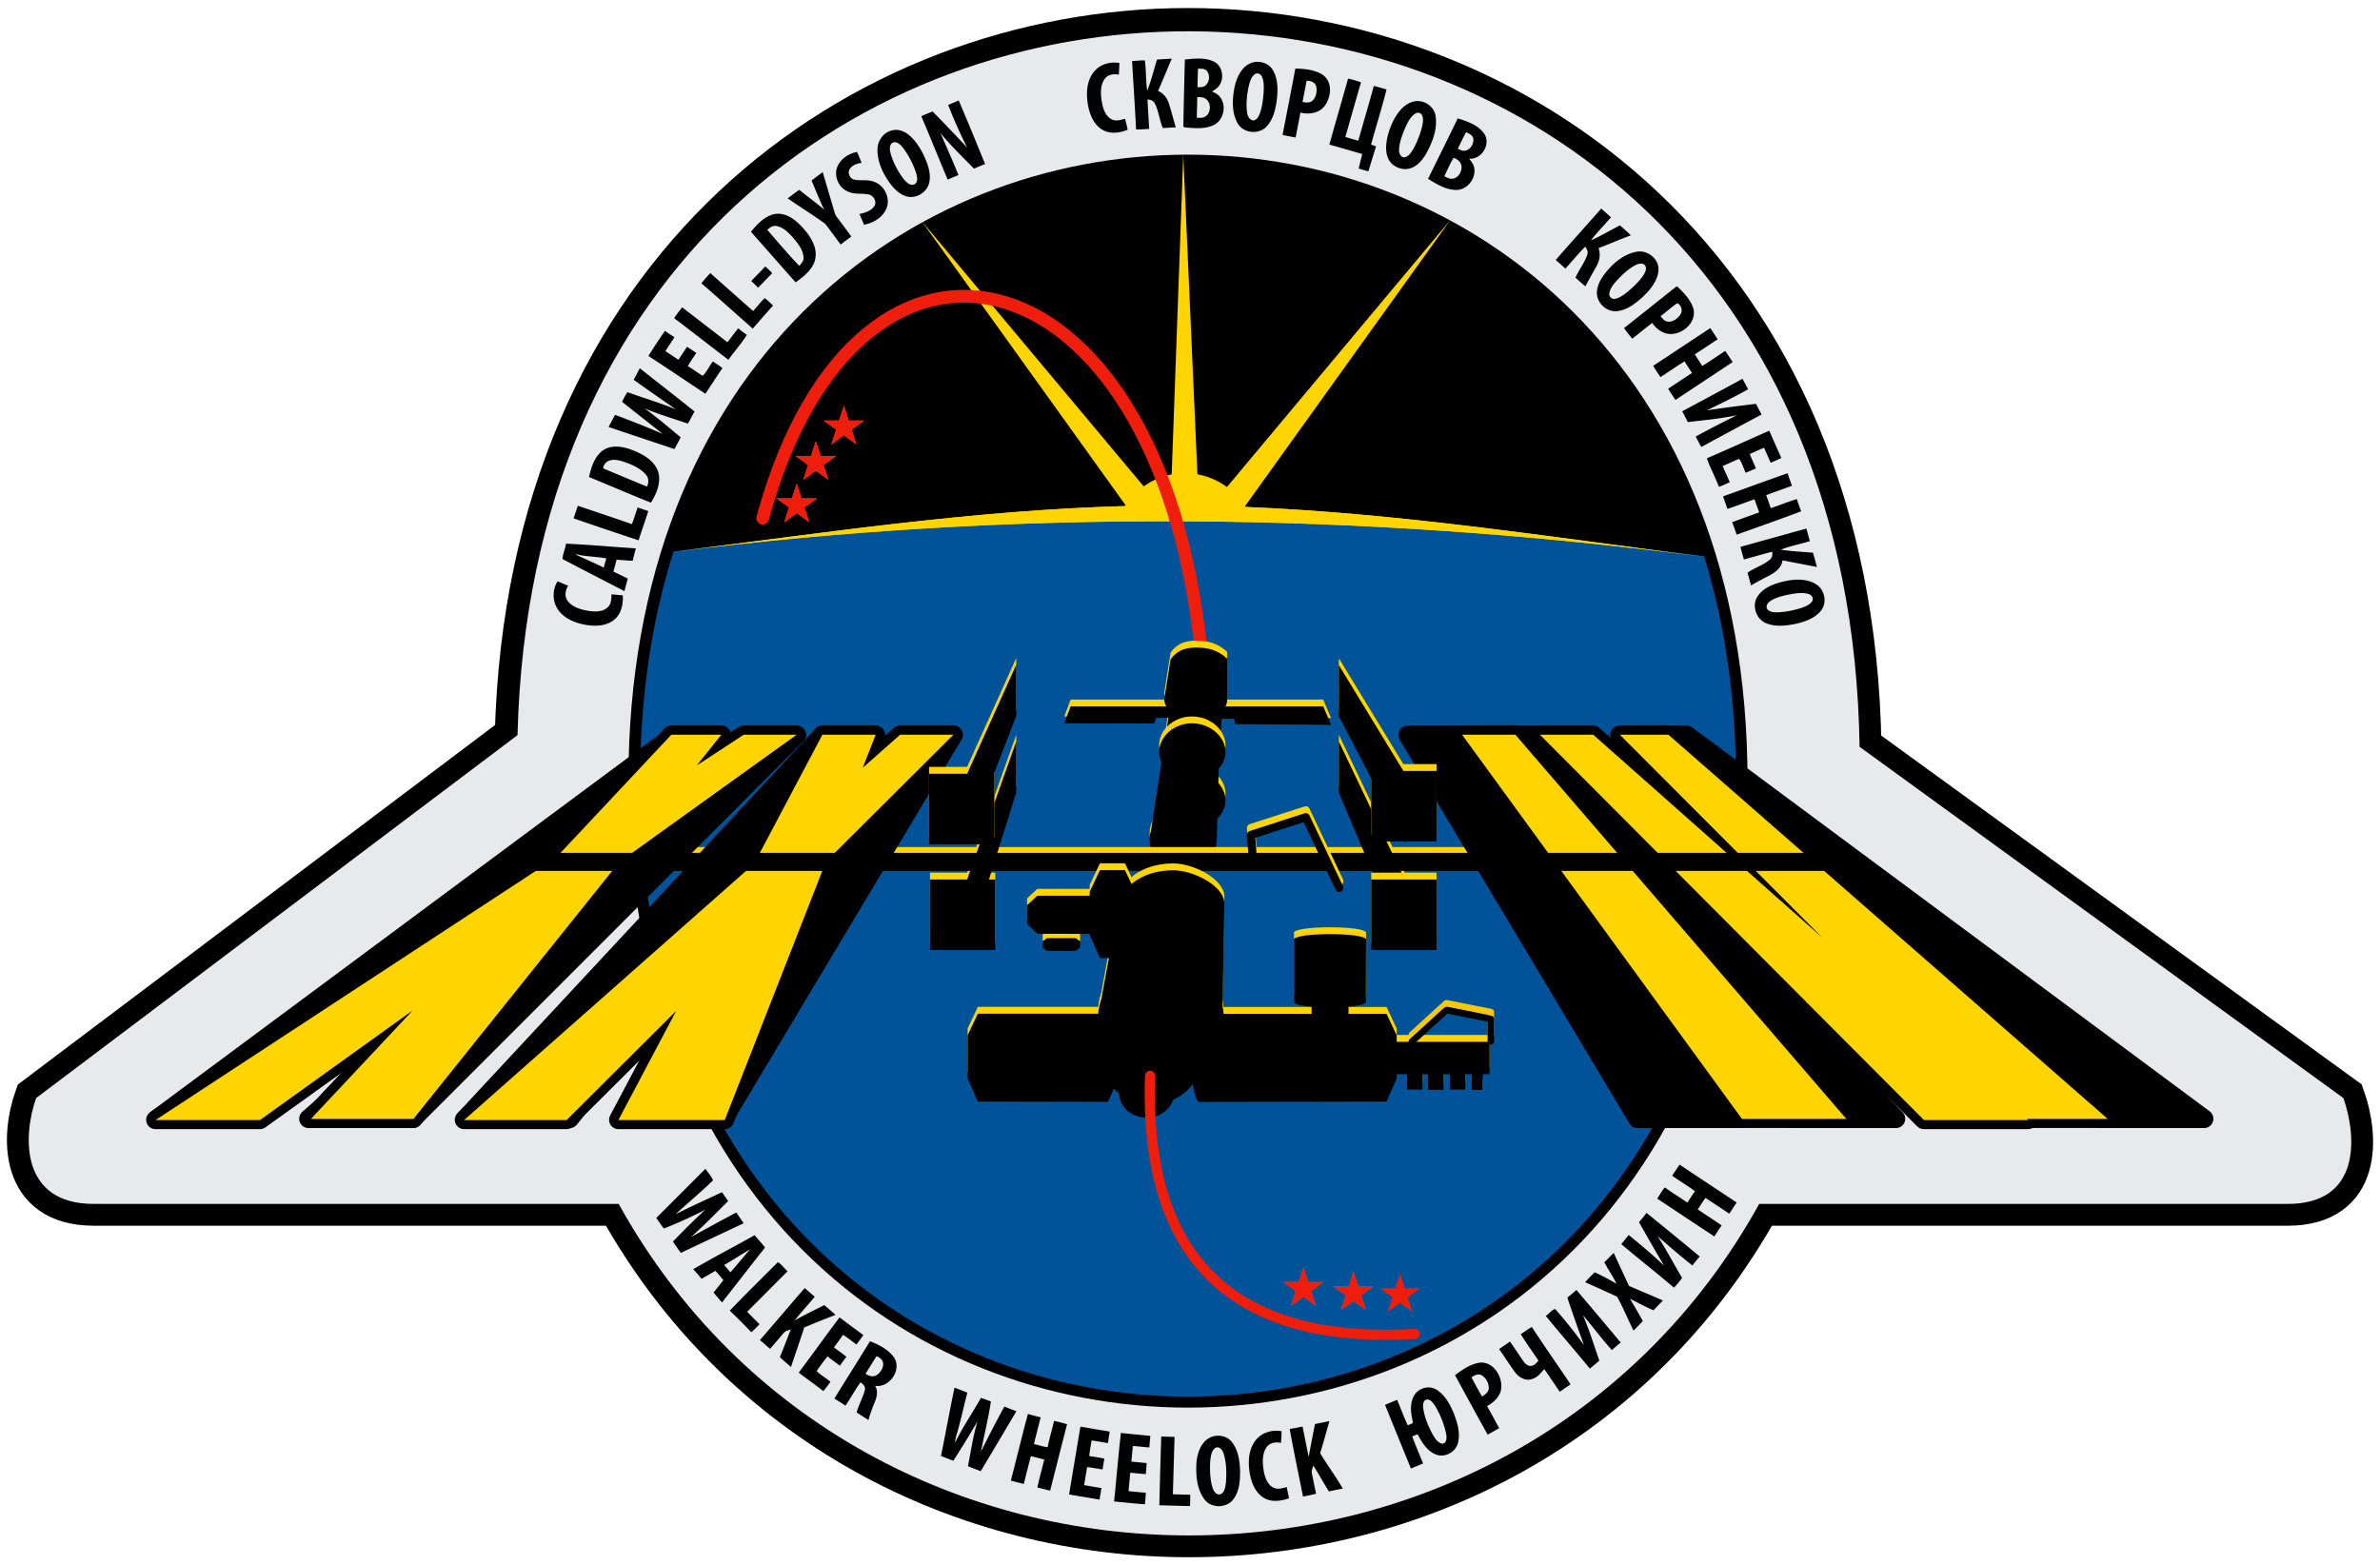 <svg xmlns="http://www.w3.org/2000/svg" height="2630" width="4000"><path style="fill:none;stroke:#000;stroke-width:2.091;stroke-linecap:round;stroke-linejoin:miter;stroke-miterlimit:3.863;stroke-dasharray:none;stroke-opacity:1" d="M-31.14 36.04c-15.656 0-31.636-11.355-32.202-33.88l-23.041-17.363c-.63-1.78-.794-5.079 2.768-5.079h25.171c11.737-21.203 42.965-21.203 54.701 0H21.6c3.562 0 3.304 3.3 2.674 5.079L1.073 1.646C.735 24.514-15.364 36.04-31.139 36.04Z" transform="matrix(35.043 0 0 -35.038 3087.836 1312.896)"/><path d="M1.314.48-21.89 17.33c-.677 45.561-63.23 45.78-64.366.56L-109.343.48c-.63-1.78-.795-5.078 2.766-5.078h25.173c11.737-21.203 42.963-21.203 54.7 0H-1.36C2.201-4.598 1.943-1.3 1.314.48" style="fill:#e8e9eb;fill-opacity:1;fill-rule:nonzero;stroke:none" transform="matrix(35.043 0 0 -35.038 3892.435 1862.406)"/><path d="M0 0c0-39.326-52.558-39.326-52.558 0C-52.558 39.325 0 39.325 0 0" style="fill:#231f20;fill-opacity:1;fill-rule:evenodd;stroke:none" transform="matrix(35.043 0 0 -35.038 2917.475 1312.896)"/><path d="M0 0c0-39.326-52.558-39.326-52.558 0C-52.558 39.325 0 39.325 0 0Z" style="fill:none;stroke:#000;stroke-width:1.116;stroke-linecap:round;stroke-linejoin:round;stroke-miterlimit:3.863;stroke-dasharray:none;stroke-opacity:1" transform="matrix(35.043 0 0 -35.038 2917.475 1312.896)"/><path d="M0 0c0-39.326-52.558-39.326-52.558 0C-52.558 39.325 0 39.325 0 0" style="fill:#000;fill-opacity:1;fill-rule:evenodd;stroke:#000;stroke-opacity:1" transform="matrix(35.043 0 0 -35.038 2917.475 1312.896)"/><path d="M0 0a3.372 3.372 0 0 0-3.376 3.371A3.378 3.378 0 0 0 0 6.753a3.378 3.378 0 0 0 3.376-3.382A3.372 3.372 0 0 0 0 0" style="fill:#fdd500;fill-opacity:1;fill-rule:evenodd;stroke:none" transform="matrix(35.043 0 0 -35.038 1991.397 1032.871)"/><path d="M0 0a3.372 3.372 0 0 0-3.376 3.371A3.378 3.378 0 0 0 0 6.753a3.378 3.378 0 0 0 3.376-3.382A3.372 3.372 0 0 0 0 0Z" style="fill:none;stroke:#fbc809;stroke-width:.056;stroke-linecap:round;stroke-linejoin:round;stroke-miterlimit:3.863;stroke-dasharray:none;stroke-opacity:1" transform="matrix(35.043 0 0 -35.038 1991.397 1032.871)"/><path d="M0 0c16.459 2.076 32.985 1.909 49.427-.229.983-3.198 1.53-6.798 1.53-10.816 0-39.33-52.564-39.33-52.564 0C-1.607-6.937-1.033-3.249 0 0" style="fill:#005399;fill-opacity:1;fill-rule:nonzero;stroke:none" transform="matrix(35.043 0 0 -35.038 1132.012 926.873)"/><path d="M0 0c-8.406 1.094-16.828 2.434-25.255 2.461-8.06.023-16.124-1.211-24.172-2.232C-32.968 2.305-16.443 2.143 0 0" style="fill:#fcd006;fill-opacity:1;fill-rule:nonzero;stroke:none" transform="matrix(35.043 0 0 -35.038 2862.728 935.675)"/><path d="m0 0 11.006 13.155L.943-.871 0 0Z" style="fill:none;stroke:none" transform="matrix(35.043 0 0 -35.038 2052.228 830.277)"/><path d="m0 0-11.006 13.155L-.944-.871 0 0Z" style="fill:none;stroke:none" transform="matrix(35.043 0 0 -35.038 1934.69 832.418)"/><path d="m0 0-.609-16.799 1.351.078L0 0Zm2.937-16.872 9.882 13.775L1.814-16.253l.654-.604c-.927.033-1.854.055-2.781.058-.59.001-1.181-.006-1.772-.017l.545.502-11.007 13.155 9.81-13.673c-7.252-.193-14.507-1.281-21.748-2.2 16.459 2.076 32.985 1.915 49.428-.229-7.326.954-14.663 2.093-22.006 2.389" style="fill:#fed500;fill-opacity:1;fill-rule:nonzero;stroke:none" transform="matrix(35.043 0 0 -35.038 1988.67 260.815)"/><path d="m0 0-.609-16.799 1.351.078L0 0Z" style="fill:none;stroke:none" transform="matrix(35.043 0 0 -35.038 1988.67 260.815)"/><path d="m0 0 .229.709-.603.435h.742l.235.709.229-.709h.742L.971.709 1.2 0 .603.435 0 0Z" style="fill:#f25c1c;fill-opacity:1;fill-rule:evenodd;stroke:none" transform="matrix(35.043 0 0 -35.038 1318.012 877.788)"/><path d="m0 0 .229.709-.603.435h.742l.235.709.229-.709h.742L.971.709 1.2 0 .603.435 0 0Z" style="fill:#ef1d0c;fill-opacity:1;fill-rule:nonzero;stroke:none" transform="matrix(35.043 0 0 -35.038 1318.012 877.788)"/><path d="m0 0 .229.709-.603.435h.743l.234.709.229-.709h.742L.971.709 1.2 0 .603.435 0 0Z" style="fill:#f25c1c;fill-opacity:1;fill-rule:evenodd;stroke:none" transform="matrix(35.043 0 0 -35.038 1350.087 806.405)"/><path d="m0 0 .229.709-.603.435h.743l.234.709.229-.709h.742L.971.709 1.2 0 .603.435 0 0Z" style="fill:#ef1d0c;fill-opacity:1;fill-rule:nonzero;stroke:none" transform="matrix(35.043 0 0 -35.038 1350.087 806.405)"/><path d="m0 0 .229.709-.603.435h.742l.235.709.229-.709h.742L.971.709 1.2 0 .603.435 0 0Z" style="fill:#f25c1c;fill-opacity:1;fill-rule:evenodd;stroke:none" transform="matrix(35.043 0 0 -35.038 1397.227 746.96)"/><path d="m0 0 .229.709-.603.435h.742l.235.709.229-.709h.742L.971.709 1.2 0 .603.435 0 0Z" style="fill:#ef1d0c;fill-opacity:1;fill-rule:nonzero;stroke:none" transform="matrix(35.043 0 0 -35.038 1397.227 746.96)"/><path d="M0 0c4.588 16.905 19.512 13.116 21.119-7.384" style="fill:none;stroke:#ef1d0c;stroke-width:.612;stroke-linecap:round;stroke-linejoin:round;stroke-miterlimit:3.863;stroke-dasharray:none;stroke-opacity:1" transform="matrix(35.043 0 0 -35.038 1281.838 870.949)"/><path d="M0 0c-.508 0-.927.072-.927.156 0 .09.408.168.916.168.513 0 .937-.078.937-.168C.926.072.507 0 0 0" style="fill:#fcd006;fill-opacity:1;fill-rule:evenodd;stroke:none" transform="matrix(35.043 0 0 -35.038 2003.928 1216.103)"/><path d="M0 0c-.508 0-.927.072-.927.156 0 .09.408.168.916.168.513 0 .937-.078.937-.168C.926.072.507 0 0 0Z" style="fill:none;stroke:none" transform="matrix(35.043 0 0 -35.038 2003.928 1216.103)"/><path d="m0 0-.307-1.942c.173-1.323 3.087-1.105 3.02.044V.039c-.241.234-.681.53-1.345.53C.882.597.357.525 0 0" style="fill:#fed500;fill-opacity:1;fill-rule:evenodd;stroke:none" transform="matrix(35.043 0 0 -35.038 1967.337 1097.008)"/><path d="m0 0-.307-1.942c.173-1.323 3.087-1.105 3.02.044V.039c-.241.234-.681.53-1.345.53C.882.597.357.525 0 0Z" style="fill:none;stroke:none" transform="matrix(35.043 0 0 -35.038 1967.337 1097.008)"/><path d="M0 0c0 .603.43 1.144 1.105 1.144.916.067 1.412-.452 1.412-1.055l-.178-2.472-2.646.173L0 0" style="fill:#fcd006;fill-opacity:1;fill-rule:nonzero;stroke:none" transform="matrix(35.043 0 0 -35.038 1967.337 1168.192)"/><path d="m0 0 .301.81h12.117l.375-.882-4.611.033-.033.257H7.54l-.787-.234L5.57.28 4.398.262 4.32-.005 0 0Z" style="fill:#fed500;fill-opacity:1;fill-rule:evenodd;stroke:none" transform="matrix(35.043 0 0 -35.038 1788.768 1204.176)"/><path d="M0 0c-.508 0-.927.072-.927.156 0 .09.408.168.916.168.513 0 .937-.078.937-.168C.926.072.507 0 0 0" style="fill:#231f20;fill-opacity:1;fill-rule:evenodd;stroke:none" transform="matrix(35.043 0 0 -35.038 2003.928 1227.634)"/><path d="M0 0c-.508 0-.927.072-.927.156 0 .09.408.168.916.168.513 0 .937-.078.937-.168C.926.072.507 0 0 0Z" style="fill:none;stroke:none" transform="matrix(35.043 0 0 -35.038 2003.928 1227.634)"/><path d="m0 0-.307-1.942c.173-1.323 3.087-1.105 3.02.045V.039c-.241.234-.681.53-1.345.53C.882.597.357.525 0 0" style="fill:#000;fill-opacity:1;fill-rule:evenodd;stroke:none" transform="matrix(35.043 0 0 -35.038 1967.337 1108.546)"/><path d="m0 0-.307-1.942c.173-1.323 3.087-1.105 3.02.045V.039c-.241.234-.681.53-1.345.53C.882.597.357.525 0 0Z" style="fill:none;stroke:none" transform="matrix(35.043 0 0 -35.038 1967.337 1108.546)"/><path d="M0 0c0 .603.43 1.144 1.105 1.144.916.067 1.412-.452 1.412-1.055l-.178-2.472-2.646.173L0 0" style="fill:#000;fill-opacity:1;fill-rule:nonzero;stroke:none" transform="matrix(35.043 0 0 -35.038 1967.337 1179.723)"/><path d="m0 0 .301.809h12.117l.375-.881-4.611.033-.033.257H7.54l-.787-.235L5.57.279 4.398.262 4.32-.006 0 0Z" style="fill:#000;fill-opacity:1;fill-rule:evenodd;stroke:none" transform="matrix(35.043 0 0 -35.038 1788.768 1215.71)"/><path d="M0 0c-.877 0-1.591.592-1.591 1.317 0 .737.697 1.378 1.574 1.378.876 0 1.607-.641 1.607-1.378C1.59.592.876 0 0 0" style="fill:#fed500;fill-opacity:1;fill-rule:evenodd;stroke:none" transform="matrix(35.043 0 0 -35.038 2003.928 1298.621)"/><path d="M0 0c-.877 0-1.591.592-1.591 1.317 0 .737.697 1.378 1.574 1.378.876 0 1.607-.641 1.607-1.378C1.59.592.876 0 0 0Z" style="fill:none;stroke:none" transform="matrix(35.043 0 0 -35.038 2003.928 1298.621)"/><path d="M0 0c-.877 0-1.591.592-1.591 1.317 0 .737.697 1.379 1.574 1.379.876 0 1.607-.642 1.607-1.379C1.59.592.876 0 0 0" style="fill:#000;fill-opacity:1;fill-rule:evenodd;stroke:none" transform="matrix(35.043 0 0 -35.038 2003.928 1310.16)"/><path d="M0 0c-.877 0-1.591.592-1.591 1.317 0 .737.697 1.379 1.574 1.379.876 0 1.607-.642 1.607-1.379C1.59.592.876 0 0 0Z" style="fill:none;stroke:none" transform="matrix(35.043 0 0 -35.038 2003.928 1310.16)"/><path d="M0 0c-.877 0-1.591.591-1.591 1.317 0 .737.697 1.379 1.574 1.379.876 0 1.607-.642 1.607-1.379C1.59.591.876 0 0 0" style="fill:#fed500;fill-opacity:1;fill-rule:evenodd;stroke:none" transform="matrix(35.043 0 0 -35.038 2003.928 1379.98)"/><path d="M0 0c-.877 0-1.591.591-1.591 1.317 0 .737.697 1.379 1.574 1.379.876 0 1.607-.642 1.607-1.379C1.59.591.876 0 0 0Z" style="fill:none;stroke:none" transform="matrix(35.043 0 0 -35.038 2003.928 1379.98)"/><path d="M0 0c-.893 0-1.613.648-1.613 1.44 0 .798.72 1.445 1.613 1.445.887 0 1.607-.647 1.607-1.445C1.607.648.887 0 0 0" style="fill:#fed500;fill-opacity:1;fill-rule:evenodd;stroke:none" transform="matrix(35.043 0 0 -35.038 1988.67 1450.375)"/><path d="M0 0c-.268 0-.48.168-.48.385 0 .207.212.38.48.38S.48.592.48.385C.48.168.268 0 0 0" style="fill:#fcd006;fill-opacity:1;fill-rule:evenodd;stroke:none" transform="matrix(35.043 0 0 -35.038 1984.756 1410.092)"/><path d="M0 0c-.53 0-.96.379-.96.859s.43.86.96.86c.536 0 .96-.38.96-.86S.536 0 0 0" style="fill:#fcd006;fill-opacity:1;fill-rule:evenodd;stroke:none" transform="matrix(35.043 0 0 -35.038 1986.301 1442.74)"/><path d="M0 0c-.268 0-.48.168-.48.385 0 .206.212.38.48.38S.48.591.48.385C.48.168.268 0 0 0" style="fill:#fcd006;fill-opacity:1;fill-rule:evenodd;stroke:none" transform="matrix(35.043 0 0 -35.038 1984.542 1432.583)"/><path d="M0 0c-.877 0-1.591.592-1.591 1.317 0 .737.697 1.378 1.574 1.378.876 0 1.607-.641 1.607-1.378C1.59.592.876 0 0 0" style="fill:#000;fill-opacity:1;fill-rule:evenodd;stroke:none" transform="matrix(35.043 0 0 -35.038 2003.928 1391.507)"/><path d="M0 0c-.877 0-1.591.592-1.591 1.317 0 .737.697 1.378 1.574 1.378.876 0 1.607-.641 1.607-1.378C1.59.592.876 0 0 0Z" style="fill:none;stroke:none" transform="matrix(35.043 0 0 -35.038 2003.928 1391.507)"/><path d="M0 0c0 .603.486 1.161 1.161 1.161.915.067 1.601-.391 1.601-.993l-.105-3.874H-.564L0 0" style="fill:#000;fill-opacity:1;fill-rule:nonzero;stroke:none" transform="matrix(35.043 0 0 -35.038 1951.886 1281.61)"/><path d="M0 0c-.893 0-1.613.648-1.613 1.44 0 .798.72 1.445 1.613 1.445.887 0 1.607-.647 1.607-1.445C1.607.648.887 0 0 0" style="fill:#000;fill-opacity:1;fill-rule:evenodd;stroke:none" transform="matrix(35.043 0 0 -35.038 1988.67 1461.902)"/><path d="M0 0c-.268 0-.48.167-.48.385 0 .207.212.38.48.38S.48.592.48.385C.48.167.268 0 0 0" style="fill:#231f20;fill-opacity:1;fill-rule:evenodd;stroke:none" transform="matrix(35.043 0 0 -35.038 1984.756 1421.633)"/><path d="M0 0c-.53 0-.96.38-.96.859 0 .48.43.86.96.86.536 0 .96-.38.96-.86C.96.38.536 0 0 0" style="fill:#000;fill-opacity:1;fill-rule:evenodd;stroke:none" transform="matrix(35.043 0 0 -35.038 1986.301 1454.282)"/><path d="M0 0c-.268 0-.48.167-.48.385 0 .207.212.379.48.379S.48.592.48.385C.48.167.268 0 0 0" style="fill:#000;fill-opacity:1;fill-rule:evenodd;stroke:none" transform="matrix(35.043 0 0 -35.038 1984.542 1444.114)"/><path d="M333.637 590.052h922.719V577.65H333.637v12.402z" style="fill:#fed500;fill-opacity:1;fill-rule:nonzero;stroke:none" transform="matrix(2.444 0 0 2.444 44.289 11.916)"/><path d="M0 0v3.338l-3.181 6.658V7.551L0 0Z" style="fill:#fed500;fill-opacity:1;fill-rule:evenodd;stroke:none" transform="matrix(35.043 0 0 -35.038 2361.632 1585.118)"/><path d="M0 0v3.337l-3.181 6.659V7.551L0 0Z" style="fill:#000;fill-opacity:1;fill-rule:evenodd;stroke:none" transform="matrix(35.043 0 0 -35.038 2361.632 1596.649)"/><path d="M924.844 643.746h44.89v-48.504h-44.89v48.504z" style="fill:#fed500;fill-opacity:1;fill-rule:nonzero;stroke:none" transform="matrix(2.444 0 0 2.444 44.289 11.916)"/><path d="M924.844 648.463h44.89v-48.49h-44.89v48.49z" style="fill:#000;fill-opacity:1;fill-rule:nonzero;stroke:none" transform="matrix(2.444 0 0 2.444 44.289 11.916)"/><path d="M0 0v3.338l2.372 6.658V7.551L0 0Z" style="fill:#fcd006;fill-opacity:1;fill-rule:evenodd;stroke:none" transform="matrix(35.043 0 0 -35.038 1624.88 1585.118)"/><path d="M621.405 643.746h44.891v-48.504h-44.89v48.504z" style="fill:#fed500;fill-opacity:1;fill-rule:nonzero;stroke:none" transform="matrix(2.444 0 0 2.444 44.289 11.916)"/><path d="M0 0v3.337l2.372 6.659V7.551L0 0Z" style="fill:#000;fill-opacity:1;fill-rule:evenodd;stroke:none" transform="matrix(35.043 0 0 -35.038 1624.88 1596.649)"/><path d="M621.405 648.463h44.891v-48.49h-44.89v48.49z" style="fill:#000;fill-opacity:1;fill-rule:nonzero;stroke:none" transform="matrix(2.444 0 0 2.444 44.289 11.916)"/><path d="m0 0 .206-.151v-.296L.005-.608h-.77l-.201.161v.296L-.765 0H0Z" style="fill:#fcd006;fill-opacity:1;fill-rule:nonzero;stroke:none" transform="matrix(35.043 0 0 -35.038 1795.822 1550.885)"/><path d="m0 0 .206-.151v-.296L.005-.608h-.77l-.201.161v.296L-.765 0H0Z" style="fill:none;stroke:none" transform="matrix(35.043 0 0 -35.038 1795.822 1550.885)"/><path d="m0 0 .206-.151v-.296L.005-.609h-.77l-.201.162v.296L-.765 0H0Z" style="fill:#231f20;fill-opacity:1;fill-rule:nonzero;stroke:none" transform="matrix(35.043 0 0 -35.038 1795.822 1562.416)"/><path d="m0 0 .206-.151v-.296L.005-.609h-.77l-.201.162v.296L-.765 0H0Z" style="fill:none;stroke:none" transform="matrix(35.043 0 0 -35.038 1795.822 1562.416)"/><path d="m0 0 24.808 18.411h2.261L4.923 0H0Z" style="fill:#000;fill-opacity:1;fill-rule:evenodd;stroke:none" transform="matrix(35.043 0 0 -35.038 263.832 1880.38)"/><path d="m0 0 24.808 18.411h2.261L4.923 0H0Z" style="fill:none;stroke:#000;stroke-width:.893;stroke-linecap:round;stroke-linejoin:round;stroke-miterlimit:3.863;stroke-dasharray:none;stroke-opacity:1" transform="matrix(35.043 0 0 -35.038 263.832 1880.38)"/><path d="m0 0 21.086 18.411h2.327L5.006 0H0Z" style="fill:#000;fill-opacity:1;fill-rule:evenodd;stroke:none" transform="matrix(35.043 0 0 -35.038 518.477 1880.38)"/><path d="m0 0 21.086 18.411h2.327L5.006 0H0Z" style="fill:none;stroke:#000;stroke-width:.893;stroke-linecap:round;stroke-linejoin:round;stroke-miterlimit:3.863;stroke-dasharray:none;stroke-opacity:1" transform="matrix(35.043 0 0 -35.038 518.477 1880.38)"/><path d="m0 0 17.134 18.411h2.556L5.012 0H0Z" style="fill:#000;fill-opacity:1;fill-rule:evenodd;stroke:none" transform="matrix(35.043 0 0 -35.038 781.727 1880.38)"/><path d="m0 0 17.134 18.411h2.556L5.012 0H0Z" style="fill:none;stroke:#000;stroke-width:.893;stroke-linecap:round;stroke-linejoin:round;stroke-miterlimit:3.863;stroke-dasharray:none;stroke-opacity:1" transform="matrix(35.043 0 0 -35.038 781.727 1880.38)"/><path d="m0 0 13.473 18.411h2.556L5.012 0H0Z" style="fill:#000;fill-opacity:1;fill-rule:evenodd;stroke:none" transform="matrix(35.043 0 0 -35.038 1040.676 1880.38)"/><path d="m0 0 13.473 18.411h2.556L5.012 0H0Z" style="fill:none;stroke:#000;stroke-width:.893;stroke-linecap:round;stroke-linejoin:round;stroke-miterlimit:3.863;stroke-dasharray:none;stroke-opacity:1" transform="matrix(35.043 0 0 -35.038 1040.676 1880.38)"/><path d="m0 0-24.81 18.411h-2.26L-4.918 0H0Z" style="fill:#000;fill-opacity:1;fill-rule:evenodd;stroke:none" transform="matrix(35.043 0 0 -35.038 3704.321 1880.38)"/><path d="m0 0-24.81 18.411h-2.26L-4.918 0H0Z" style="fill:none;stroke:#000;stroke-width:.893;stroke-linecap:round;stroke-linejoin:round;stroke-miterlimit:3.863;stroke-dasharray:none;stroke-opacity:1" transform="matrix(35.043 0 0 -35.038 3704.321 1880.38)"/><path d="m0 0-21.086 18.411h-2.333L-5.012 0H0Z" style="fill:#393536;fill-opacity:1;fill-rule:evenodd;stroke:none" transform="matrix(35.043 0 0 -35.038 3449.846 1880.38)"/><path d="m0 0-17.134 18.411h-2.556L-5.006 0H0Z" style="fill:#000;fill-opacity:1;fill-rule:evenodd;stroke:none" transform="matrix(35.043 0 0 -35.038 3186.401 1880.38)"/><path d="m0 0-17.134 18.411h-2.556L-5.006 0H0Z" style="fill:none;stroke:#000;stroke-width:.893;stroke-linecap:round;stroke-linejoin:round;stroke-miterlimit:3.863;stroke-dasharray:none;stroke-opacity:1" transform="matrix(35.043 0 0 -35.038 3186.401 1880.38)"/><path d="m0 0-13.468 18.411h-2.556L-5.006 0H0Z" style="fill:#000;fill-opacity:1;fill-rule:evenodd;stroke:none" transform="matrix(35.043 0 0 -35.038 2927.459 1880.38)"/><path d="m0 0-13.468 18.411h-2.556L-5.006 0H0Z" style="fill:none;stroke:#000;stroke-width:.893;stroke-linecap:round;stroke-linejoin:round;stroke-miterlimit:3.863;stroke-dasharray:none;stroke-opacity:1" transform="matrix(35.043 0 0 -35.038 2927.459 1880.38)"/><path d="m0 0 17.285 18.412h2.4L4.917 0H0Z" style="fill:#fcd006;fill-opacity:1;fill-rule:evenodd;stroke:none" transform="matrix(35.043 0 0 -35.038 522.588 1880.198)"/><path d="m0 0 17.285 18.412h2.4L4.917 0H0Z" style="fill:none;stroke:#000;stroke-width:.893;stroke-linecap:round;stroke-linejoin:round;stroke-miterlimit:3.863;stroke-dasharray:none;stroke-opacity:1" transform="matrix(35.043 0 0 -35.038 522.588 1880.198)"/><path d="m0 0 28.213 18.468h2.54L5.012 0H0Z" style="fill:#fcd006;fill-opacity:1;fill-rule:evenodd;stroke:none" transform="matrix(35.043 0 0 -35.038 261.287 1882.16)"/><path d="m0 0 28.213 18.468h2.54L5.012 0H0Z" style="fill:none;stroke:#000;stroke-width:.893;stroke-linecap:round;stroke-linejoin:round;stroke-miterlimit:3.863;stroke-dasharray:none;stroke-opacity:1" transform="matrix(35.043 0 0 -35.038 261.287 1882.16)"/><path d="m0 0 9.784 18.468h2.556L5.101 0H0Z" style="fill:#fcd006;fill-opacity:1;fill-rule:evenodd;stroke:none" transform="matrix(35.043 0 0 -35.038 1039.31 1882.16)"/><path d="m0 0 9.784 18.468h2.556L5.101 0H0Z" style="fill:none;stroke:#000;stroke-width:.893;stroke-linecap:round;stroke-linejoin:round;stroke-miterlimit:3.863;stroke-dasharray:none;stroke-opacity:1" transform="matrix(35.043 0 0 -35.038 1039.31 1882.16)"/><path d="m0 0 20.912 18.468h2.557L4.917 0H0Z" style="fill:#fcd006;fill-opacity:1;fill-rule:evenodd;stroke:none" transform="matrix(35.043 0 0 -35.038 779.97 1882.16)"/><path d="m0 0 20.912 18.468h2.557L4.917 0H0Z" style="fill:none;stroke:#000;stroke-width:.893;stroke-linecap:round;stroke-linejoin:round;stroke-miterlimit:3.863;stroke-dasharray:none;stroke-opacity:1" transform="matrix(35.043 0 0 -35.038 779.97 1882.16)"/><path d="m0 0-21.069 18.412h-2.328L-5.012 0H0Z" style="fill:#fcd006;fill-opacity:1;fill-rule:evenodd;stroke:none" transform="matrix(35.043 0 0 -35.038 3542.167 1880.198)"/><path d="m0 0-21.069 18.412h-2.328L-5.012 0H0Z" style="fill:none;stroke:#000;stroke-width:.893;stroke-linecap:round;stroke-linejoin:round;stroke-miterlimit:3.863;stroke-dasharray:none;stroke-opacity:1" transform="matrix(35.043 0 0 -35.038 3542.167 1880.198)"/><path d="m0 0-20.862 18.468h-2.557L-5.001 0H0Z" style="fill:#fcd006;fill-opacity:1;fill-rule:evenodd;stroke:none" transform="matrix(35.043 0 0 -35.038 3408.566 1882.16)"/><path d="m0 0-20.862 18.468h-2.557L-5.001 0H0Z" style="fill:none;stroke:#000;stroke-width:.893;stroke-linecap:round;stroke-linejoin:round;stroke-miterlimit:3.863;stroke-dasharray:none;stroke-opacity:1" transform="matrix(35.043 0 0 -35.038 3408.566 1882.16)"/><path d="m0 0-15.873 18.412h-2.556L-5.006 0H0Z" style="fill:#fcd006;fill-opacity:1;fill-rule:evenodd;stroke:none" transform="matrix(35.043 0 0 -35.038 3102.873 1880.198)"/><path d="m0 0-15.873 18.412h-2.556L-5.006 0H0Z" style="fill:none;stroke:#000;stroke-width:.893;stroke-linecap:round;stroke-linejoin:round;stroke-miterlimit:3.863;stroke-dasharray:none;stroke-opacity:1" transform="matrix(35.043 0 0 -35.038 3102.873 1880.198)"/><path d="M0 0h-2.54l-2.256-1.478L-3.611 0h-2.4l-5.534-5.9-19.208-12.585h5.013l7.327 5.262-4.883-5.206h4.917l9.873 12.321L0 0Z" style="fill:#fed500;fill-opacity:1;fill-rule:evenodd;stroke:none" transform="matrix(35.043 0 0 -35.038 1338.947 1234.873)"/><path d="M0 0h-2.556l-1.793-1.584L-3.728 0h-2.556l-3.277-6.192-13.908-12.293h4.917l5.255 5.236-2.771-5.236h5.101l4.853 12.394L0 0Z" style="fill:#fed500;fill-opacity:1;fill-rule:evenodd;stroke:none" transform="matrix(35.043 0 0 -35.038 1602.378 1234.873)"/><path d="m0 0-21.069 18.429h-2.328l9.73-9.753-11.007 9.753h-2.557L-8.813-.056h5.001L-3.875 0H0Z" style="fill:#fed500;fill-opacity:1;fill-rule:evenodd;stroke:none" transform="matrix(35.043 0 0 -35.038 3542.356 1880.59)"/><path d="m0 0-15.873 18.429h-2.557L-5.007 0H0Z" style="fill:#fed500;fill-opacity:1;fill-rule:evenodd;stroke:none" transform="matrix(35.043 0 0 -35.038 3103.08 1880.59)"/><path d="M332.677 594.052h922.718V581.65H332.677v12.402z" style="fill:#000;fill-opacity:1;fill-rule:nonzero;stroke:none" transform="matrix(2.444 0 0 2.444 44.289 11.916)"/><path d="M0 0v3.337l-3.181 5.219v-2.45L0 0Z" style="fill:#fed500;fill-opacity:1;fill-rule:evenodd;stroke:none" transform="matrix(35.043 0 0 -35.038 2361.632 1406.178)"/><path d="M924.844 569.09h44.89v-48.489h-44.89v48.49z" style="fill:#fed500;fill-opacity:1;fill-rule:nonzero;stroke:none" transform="matrix(2.444 0 0 2.444 44.289 11.916)"/><path d="M0 0v3.338l-3.181 5.218v-2.45L0 0Z" style="fill:#000;fill-opacity:1;fill-rule:evenodd;stroke:none" transform="matrix(35.043 0 0 -35.038 2361.632 1417.723)"/><path d="M924.844 573.808h44.89v-48.49h-44.89v48.49z" style="fill:#000;fill-opacity:1;fill-rule:nonzero;stroke:none" transform="matrix(2.444 0 0 2.444 44.289 11.916)"/><path d="m0 0 .496-.452v-.899l-.491-.48-3.37.006-.492.481v.892l.492.452H0Z" style="fill:#fed500;fill-opacity:1;fill-rule:nonzero;stroke:none" transform="matrix(35.043 0 0 -35.038 1861.338 1493.987)"/><path d="m0 0 .496-.452v-.899l-.491-.48-3.37.006-.492.481v.892l.492.452H0Z" style="fill:none;stroke:none" transform="matrix(35.043 0 0 -35.038 1861.338 1493.987)"/><path d="m0 0 .496-1.049v-2.065l-.49-1.111-1.206.011-.491 1.111v2.065L-1.2 0H0Z" style="fill:#fed500;fill-opacity:1;fill-rule:nonzero;stroke:none" transform="matrix(35.043 0 0 -35.038 1890.673 1450.964)"/><path d="m0 0 .496-1.049v-2.065l-.49-1.111-1.206.011-.491 1.111v2.065L-1.2 0H0Z" style="fill:none;stroke:none" transform="matrix(35.043 0 0 -35.038 1890.673 1450.964)"/><path d="M0 0c0-.341-3.454-.341-3.454 0C-3.454.357 0 .357 0 0" style="fill:#fed500;fill-opacity:1;fill-rule:evenodd;stroke:none" transform="matrix(35.043 0 0 -35.038 2295.916 1567.893)"/><path d="M0 0c.206.949.904 1.697 1.976 1.697 1.066 0 2.259-.542 2.259-1.513l-.222-3.131-4.677.246L0 0" style="fill:#fcd006;fill-opacity:1;fill-rule:nonzero;stroke:none" transform="matrix(35.043 0 0 -35.038 1877.378 1667.247)"/><path d="M0 0c0-.34-3.443-.34-3.443 0v3.019H.011L0 0" style="fill:#fcd006;fill-opacity:1;fill-rule:evenodd;stroke:none" transform="matrix(35.043 0 0 -35.038 2295.53 1672.534)"/><path d="M0 0c.251 1.127 1.412 1.691 2.623 1.691.96 0 2.455-.742 2.455-1.613l-.094-5.056-5.872.145L0 0" style="fill:#fed500;fill-opacity:1;fill-rule:nonzero;stroke:none" transform="matrix(35.043 0 0 -35.038 1879.922 1510.41)"/><path d="M0 0c-1.658 0-3.008 1.133-3.008 2.523 0 1.406 1.35 2.54 3.008 2.54s3.008-1.134 3.008-2.54C3.008 1.133 1.658 0 0 0" style="fill:#fcd006;fill-opacity:1;fill-rule:evenodd;stroke:none" transform="matrix(35.043 0 0 -35.038 1951.111 1785.175)"/><path d="m0 0 .497-1.049v-2.065L.006-4.225l-6.246.011-.491 1.111v2.065L-6.24 0H0Z" style="fill:#fed500;fill-opacity:1;fill-rule:nonzero;stroke:none" transform="matrix(35.043 0 0 -35.038 1862.116 1692.271)"/><path d="m0 0 .497-1.049v-2.065L.006-4.225l-6.246.011-.491 1.111v2.065L-6.24 0H0Z" style="fill:none;stroke:none" transform="matrix(35.043 0 0 -35.038 1862.116 1692.271)"/><path d="M1006.224 729.126h-77.38v-22.252h77.38v22.252z" style="fill:#fed500;fill-opacity:1;fill-rule:evenodd;stroke:none" transform="matrix(2.444 0 0 2.444 44.289 11.916)"/><path d="M0 0h-5.397v1.552H0V0Z" style="fill:none;stroke:none" transform="matrix(35.043 0 0 -35.038 2503.625 1793.77)"/><path d="M960.114 739.678h-10.638V725.6h10.638v14.08z" style="fill:#fcd006;fill-opacity:1;fill-rule:evenodd;stroke:none" transform="matrix(2.444 0 0 2.444 44.289 11.916)"/><path d="M0 0h-.742v.982H0V0Z" style="fill:none;stroke:none" transform="matrix(35.043 0 0 -35.038 2390.956 1819.568)"/><path d="M974.524 739.85h-10.639v-14.093h10.639v14.093z" style="fill:#fcd006;fill-opacity:1;fill-rule:evenodd;stroke:none" transform="matrix(2.444 0 0 2.444 44.289 11.916)"/><path d="M0 0h-.742v.983H0V0Z" style="fill:none;stroke:none" transform="matrix(35.043 0 0 -35.038 2426.177 1819.975)"/><path d="M989.564 739.678h-10.639V725.6h10.639v14.08z" style="fill:#fcd006;fill-opacity:1;fill-rule:evenodd;stroke:none" transform="matrix(2.444 0 0 2.444 44.289 11.916)"/><path d="M0 0h-.742v.982H0V0Z" style="fill:none;stroke:none" transform="matrix(35.043 0 0 -35.038 2462.94 1819.568)"/><path d="M0 0v.982h.575L.514.362V0H0Z" style="fill:#fcd006;fill-opacity:1;fill-rule:evenodd;stroke:none" transform="matrix(35.043 0 0 -35.038 2473.313 1820.35)"/><path d="M0 0v.982h.575L.514.362V0H0Z" style="fill:none;stroke:none" transform="matrix(35.043 0 0 -35.038 2473.313 1820.35)"/><path d="m0 0 1.657 1.513 2.133-.425V.016" style="fill:none;stroke:#fbc809;stroke-width:.312;stroke-linecap:round;stroke-linejoin:round;stroke-miterlimit:3.863;stroke-dasharray:none;stroke-opacity:1" transform="matrix(35.043 0 0 -35.038 2372.782 1739.201)"/><path d="M0 0c-.983 0-1.774.714-1.774 1.59 0 .883.791 1.597 1.774 1.597.977 0 1.781-.714 1.781-1.597C1.781.714.977 0 0 0" style="fill:#fcd006;fill-opacity:1;fill-rule:evenodd;stroke:none" transform="matrix(35.043 0 0 -35.038 1932.136 1801.194)"/><path d="M0 0c-.983 0-1.774.714-1.774 1.59 0 .883.791 1.597 1.774 1.597.977 0 1.781-.714 1.781-1.597C1.781.714.977 0 0 0Z" style="fill:none;stroke:none" transform="matrix(35.043 0 0 -35.038 1932.136 1801.194)"/><path d="M0 0c-1.3 0-2.36.954-2.36 2.115 0 1.172 1.06 2.121 2.36 2.121 1.306 0 2.366-.949 2.366-2.121C2.366.954 1.306 0 0 0" style="fill:#fcd006;fill-opacity:1;fill-rule:evenodd;stroke:none" transform="matrix(35.043 0 0 -35.038 1935.258 1819.572)"/><path d="M0 0c-1.3 0-2.36.954-2.36 2.115 0 1.172 1.06 2.121 2.36 2.121 1.306 0 2.366-.949 2.366-2.121C2.366.954 1.306 0 0 0Z" style="fill:none;stroke:none" transform="matrix(35.043 0 0 -35.038 1935.258 1819.572)"/><path d="M0 0c-.731 0-1.312.519-1.312 1.172 0 .653.581 1.172 1.312 1.172.731 0 1.317-.519 1.317-1.172C1.317.519.731 0 0 0" style="fill:#fcd006;fill-opacity:1;fill-rule:evenodd;stroke:none" transform="matrix(35.043 0 0 -35.038 1935.258 1805.497)"/><path d="M0 0c-.731 0-1.312.519-1.312 1.172 0 .653.581 1.172 1.312 1.172.731 0 1.317-.519 1.317-1.172C1.317.519.731 0 0 0Z" style="fill:none;stroke:none" transform="matrix(35.043 0 0 -35.038 1935.258 1805.497)"/><path d="M0 0c-.363 0-.659.223-.659.519 0 .285.296.525.659.525.369 0 .659-.24.659-.525C.659.223.369 0 0 0" style="fill:#fcd006;fill-opacity:1;fill-rule:evenodd;stroke:none" transform="matrix(35.043 0 0 -35.038 1950.512 1791.622)"/><path d="M0 0c-.363 0-.659.223-.659.519 0 .285.296.525.659.525.369 0 .659-.24.659-.525C.659.223.369 0 0 0Z" style="fill:none;stroke:none" transform="matrix(35.043 0 0 -35.038 1950.512 1791.622)"/><path d="M0 0c-.982 0-1.775.715-1.775 1.59 0 .883.793 1.597 1.775 1.597.977 0 1.781-.714 1.781-1.597C1.781.715.977 0 0 0" style="fill:#fcd006;fill-opacity:1;fill-rule:evenodd;stroke:none" transform="matrix(35.043 0 0 -35.038 1931.936 1826.233)"/><path d="M0 0c-.982 0-1.775.715-1.775 1.59 0 .883.793 1.597 1.775 1.597.977 0 1.781-.714 1.781-1.597C1.781.715.977 0 0 0Z" style="fill:none;stroke:none" transform="matrix(35.043 0 0 -35.038 1931.936 1826.233)"/><path d="M0 0c-1.301 0-2.361.949-2.361 2.11 0 1.172 1.06 2.121 2.361 2.121 1.306 0 2.366-.949 2.366-2.121C2.366.949 1.306 0 0 0" style="fill:#fcd006;fill-opacity:1;fill-rule:evenodd;stroke:none" transform="matrix(35.043 0 0 -35.038 1935.073 1844.421)"/><path d="M0 0c-1.301 0-2.361.949-2.361 2.11 0 1.172 1.06 2.121 2.361 2.121 1.306 0 2.366-.949 2.366-2.121C2.366.949 1.306 0 0 0Z" style="fill:none;stroke:none" transform="matrix(35.043 0 0 -35.038 1935.073 1844.421)"/><path d="M0 0c-.731 0-1.318.519-1.318 1.172 0 .653.587 1.172 1.318 1.172.725 0 1.317-.519 1.317-1.172C1.317.519.725 0 0 0" style="fill:#fcd006;fill-opacity:1;fill-rule:evenodd;stroke:none" transform="matrix(35.043 0 0 -35.038 1927.058 1866.909)"/><path d="M0 0c-.731 0-1.318.519-1.318 1.172 0 .653.587 1.172 1.318 1.172.725 0 1.317-.519 1.317-1.172C1.317.519.725 0 0 0Z" style="fill:none;stroke:none" transform="matrix(35.043 0 0 -35.038 1927.058 1866.909)"/><path d="M0 0c0-.189-1.759-.189-1.764 0l-.011.609H0V0" style="fill:#fcd006;fill-opacity:1;fill-rule:evenodd;stroke:none" transform="matrix(35.043 0 0 -35.038 2266.392 1698.35)"/><path d="m0 0 .486-1.033v-2.064L0-4.208l-9.014-.017c-.072 0-.362.664-.362 1.825 0 1.167.295 2.4.374 2.4H0" style="fill:#fed500;fill-opacity:1;fill-rule:nonzero;stroke:none" transform="matrix(35.043 0 0 -35.038 2330.335 1692.471)"/><path d="m0 0 .207-.15v-.296L.006-.608H-1.39l-.2.162v.296l.2.15H0Z" style="fill:#fed500;fill-opacity:1;fill-rule:nonzero;stroke:none" transform="matrix(35.043 0 0 -35.038 1808.14 1565.367)"/><path d="m0 0 .207-.15v-.296L.006-.608H-1.39l-.2.162v.296l.2.15H0Z" style="fill:none;stroke:none" transform="matrix(35.043 0 0 -35.038 1808.14 1565.367)"/><path d="m0 0 .496-.453v-.898l-.491-.48-3.37.006-.492.48v.892l.492.453H0Z" style="fill:#000;fill-opacity:1;fill-rule:nonzero;stroke:none" transform="matrix(35.043 0 0 -35.038 1861.338 1505.51)"/><path d="m0 0 .496-.453v-.898l-.491-.48-3.37.006-.492.48v.892l.492.453H0Z" style="fill:none;stroke:none" transform="matrix(35.043 0 0 -35.038 1861.338 1505.51)"/><path d="m0 0 .496-1.049v-2.066l-.49-1.11-1.206.011-.491 1.111v2.065L-1.2 0H0Z" style="fill:#000;fill-opacity:1;fill-rule:nonzero;stroke:none" transform="matrix(35.043 0 0 -35.038 1890.673 1462.491)"/><path d="m0 0 .496-1.049v-2.066l-.49-1.11-1.206.011-.491 1.111v2.065L-1.2 0H0Z" style="fill:none;stroke:none" transform="matrix(35.043 0 0 -35.038 1890.673 1462.491)"/><path d="M0 0c0-.34-3.454-.34-3.454 0C-3.454.357 0 .357 0 0" style="fill:#000;fill-opacity:1;fill-rule:evenodd;stroke:none" transform="matrix(35.043 0 0 -35.038 2295.916 1579.441)"/><path d="M0 0c.206.949.904 1.697 1.976 1.697 1.066 0 2.259-.542 2.259-1.513l-.222-3.131-4.677.245L0 0" style="fill:#231f20;fill-opacity:1;fill-rule:nonzero;stroke:none" transform="matrix(35.043 0 0 -35.038 1877.378 1678.778)"/><path d="M0 0c0-.341-3.443-.341-3.443 0v3.019H.011L0 0" style="fill:#000;fill-opacity:1;fill-rule:evenodd;stroke:none" transform="matrix(35.043 0 0 -35.038 2295.53 1684.052)"/><path d="M0 0c.251 1.128 1.412 1.691 2.623 1.691.96 0 2.455-.742 2.455-1.612l-.094-5.057-5.872.145L0 0" style="fill:#000;fill-opacity:1;fill-rule:nonzero;stroke:none" transform="matrix(35.043 0 0 -35.038 1879.922 1521.962)"/><path d="M0 0c-1.658 0-3.008 1.132-3.008 2.523 0 1.406 1.35 2.539 3.008 2.539s3.008-1.133 3.008-2.539C3.008 1.132 1.658 0 0 0" style="fill:#000;fill-opacity:1;fill-rule:evenodd;stroke:none" transform="matrix(35.043 0 0 -35.038 1951.111 1796.696)"/><path d="m0 0 .497-1.049v-2.066l-.491-1.11-6.246.011-.491 1.111v2.065L-6.24 0H0Z" style="fill:#000;fill-opacity:1;fill-rule:nonzero;stroke:none" transform="matrix(35.043 0 0 -35.038 1862.116 1703.81)"/><path d="m0 0 .497-1.049v-2.066l-.491-1.11-6.246.011-.491 1.111v2.065L-6.24 0H0Z" style="fill:none;stroke:none" transform="matrix(35.043 0 0 -35.038 1862.116 1703.81)"/><path d="M1006.224 733.857h-77.38v-22.251h77.38v22.251z" style="fill:#000;fill-opacity:1;fill-rule:evenodd;stroke:none" transform="matrix(2.444 0 0 2.444 44.289 11.916)"/><path d="M0 0h-5.397v1.552H0V0Z" style="fill:none;stroke:none" transform="matrix(35.043 0 0 -35.038 2503.625 1805.318)"/><path d="M960.114 744.41h-10.638v-14.094h10.638v14.094z" style="fill:#000;fill-opacity:1;fill-rule:evenodd;stroke:none" transform="matrix(2.444 0 0 2.444 44.289 11.916)"/><path d="M0 0h-.742v.983H0V0Z" style="fill:none;stroke:none" transform="matrix(35.043 0 0 -35.038 2390.956 1831.114)"/><path d="M974.524 744.567h-10.639v-14.079h10.639v14.08z" style="fill:#000;fill-opacity:1;fill-rule:evenodd;stroke:none" transform="matrix(2.444 0 0 2.444 44.289 11.916)"/><path d="M0 0h-.742v.982H0V0Z" style="fill:none;stroke:none" transform="matrix(35.043 0 0 -35.038 2426.177 1831.499)"/><path d="M989.564 744.41h-10.639v-14.094h10.639v14.094z" style="fill:#000;fill-opacity:1;fill-rule:evenodd;stroke:none" transform="matrix(2.444 0 0 2.444 44.289 11.916)"/><path d="M0 0h-.742v.983H0V0Z" style="fill:none;stroke:none" transform="matrix(35.043 0 0 -35.038 2462.94 1831.114)"/><path d="M0 0v.983h.575L.514.363V0H0Z" style="fill:#000;fill-opacity:1;fill-rule:evenodd;stroke:none" transform="matrix(35.043 0 0 -35.038 2473.313 1831.909)"/><path d="M0 0v.983h.575L.514.363V0H0Z" style="fill:none;stroke:none" transform="matrix(35.043 0 0 -35.038 2473.313 1831.909)"/><path d="m0 0 1.657 1.513 2.133-.425V.017" style="fill:none;stroke:#000;stroke-width:.312;stroke-linecap:round;stroke-linejoin:round;stroke-miterlimit:3.863;stroke-dasharray:none;stroke-opacity:1" transform="matrix(35.043 0 0 -35.038 2372.782 1750.753)"/><path d="M0 0c-.983 0-1.774.714-1.774 1.59 0 .883.791 1.597 1.774 1.597.977 0 1.781-.714 1.781-1.597C1.781.714.977 0 0 0" style="fill:#231f20;fill-opacity:1;fill-rule:evenodd;stroke:none" transform="matrix(35.043 0 0 -35.038 1932.136 1812.726)"/><path d="M0 0c-.983 0-1.774.714-1.774 1.59 0 .883.791 1.597 1.774 1.597.977 0 1.781-.714 1.781-1.597C1.781.714.977 0 0 0Z" style="fill:none;stroke:none" transform="matrix(35.043 0 0 -35.038 1932.136 1812.726)"/><path d="M0 0c-1.3 0-2.36.954-2.36 2.115 0 1.172 1.06 2.122 2.36 2.122 1.306 0 2.366-.95 2.366-2.122C2.366.954 1.306 0 0 0" style="fill:#000;fill-opacity:1;fill-rule:evenodd;stroke:none" transform="matrix(35.043 0 0 -35.038 1935.258 1831.117)"/><path d="M0 0c-1.3 0-2.36.954-2.36 2.115 0 1.172 1.06 2.122 2.36 2.122 1.306 0 2.366-.95 2.366-2.122C2.366.954 1.306 0 0 0Z" style="fill:none;stroke:none" transform="matrix(35.043 0 0 -35.038 1935.258 1831.117)"/><path d="M0 0c-.731 0-1.312.519-1.312 1.172 0 .653.581 1.172 1.312 1.172.731 0 1.317-.519 1.317-1.172C1.317.519.731 0 0 0" style="fill:#231f20;fill-opacity:1;fill-rule:evenodd;stroke:none" transform="matrix(35.043 0 0 -35.038 1935.258 1817.035)"/><path d="M0 0c-.731 0-1.312.519-1.312 1.172 0 .653.581 1.172 1.312 1.172.731 0 1.317-.519 1.317-1.172C1.317.519.731 0 0 0Z" style="fill:none;stroke:none" transform="matrix(35.043 0 0 -35.038 1935.258 1817.035)"/><path d="M0 0c-.363 0-.659.223-.659.519 0 .284.296.525.659.525.369 0 .659-.241.659-.525C.659.223.369 0 0 0" style="fill:#231f20;fill-opacity:1;fill-rule:evenodd;stroke:none" transform="matrix(35.043 0 0 -35.038 1950.512 1803.15)"/><path d="M0 0c-.363 0-.659.223-.659.519 0 .284.296.525.659.525.369 0 .659-.241.659-.525C.659.223.369 0 0 0Z" style="fill:none;stroke:none" transform="matrix(35.043 0 0 -35.038 1950.512 1803.15)"/><path d="M0 0c-.982 0-1.775.715-1.775 1.59 0 .882.793 1.597 1.775 1.597.977 0 1.781-.715 1.781-1.597C1.781.715.977 0 0 0" style="fill:#231f20;fill-opacity:1;fill-rule:evenodd;stroke:none" transform="matrix(35.043 0 0 -35.038 1931.936 1837.764)"/><path d="M0 0c-.982 0-1.775.715-1.775 1.59 0 .882.793 1.597 1.775 1.597.977 0 1.781-.715 1.781-1.597C1.781.715.977 0 0 0Z" style="fill:none;stroke:none" transform="matrix(35.043 0 0 -35.038 1931.936 1837.764)"/><path d="M0 0c-1.301 0-2.361.949-2.361 2.109 0 1.173 1.06 2.121 2.361 2.121 1.306 0 2.366-.948 2.366-2.121C2.366.949 1.306 0 0 0" style="fill:#000;fill-opacity:1;fill-rule:evenodd;stroke:none" transform="matrix(35.043 0 0 -35.038 1935.073 1855.952)"/><path d="M0 0c-1.301 0-2.361.949-2.361 2.109 0 1.173 1.06 2.121 2.361 2.121 1.306 0 2.366-.948 2.366-2.121C2.366.949 1.306 0 0 0Z" style="fill:none;stroke:none" transform="matrix(35.043 0 0 -35.038 1935.073 1855.952)"/><path d="M0 0c-.731 0-1.318.519-1.318 1.172 0 .653.587 1.172 1.318 1.172.725 0 1.317-.519 1.317-1.172C1.317.519.725 0 0 0" style="fill:#000;fill-opacity:1;fill-rule:evenodd;stroke:none" transform="matrix(35.043 0 0 -35.038 1927.058 1878.436)"/><path d="M0 0c-.731 0-1.318.519-1.318 1.172 0 .653.587 1.172 1.318 1.172.725 0 1.317-.519 1.317-1.172C1.317.519.725 0 0 0Z" style="fill:none;stroke:none" transform="matrix(35.043 0 0 -35.038 1927.058 1878.436)"/><path d="M0 0c0-.19-1.759-.19-1.764 0l-.011.608H0V0" style="fill:#000;fill-opacity:1;fill-rule:evenodd;stroke:none" transform="matrix(35.043 0 0 -35.038 2266.392 1709.875)"/><path d="m0 0 .486-1.033v-2.065L0-4.208l-9.014-.017c-.072 0-.362.664-.362 1.825 0 1.167.295 2.4.374 2.4H0" style="fill:#000;fill-opacity:1;fill-rule:nonzero;stroke:none" transform="matrix(35.043 0 0 -35.038 2330.335 1704.01)"/><path d="m0 0 .207-.15v-.297L.006-.608H-1.39l-.2.161v.297l.2.15H0Z" style="fill:#000;fill-opacity:1;fill-rule:nonzero;stroke:none" transform="matrix(35.043 0 0 -35.038 1808.14 1576.901)"/><path d="m0 0 .207-.15v-.297L.006-.608H-1.39l-.2.161v.297l.2.15H0Z" style="fill:none;stroke:none" transform="matrix(35.043 0 0 -35.038 1808.14 1576.901)"/><path d="M620.76 571.012h44.877v-48.504H620.76v48.504z" style="fill:#fed500;fill-opacity:1;fill-rule:nonzero;stroke:none" transform="matrix(2.444 0 0 2.444 44.289 11.916)"/><path d="M0 0v3.344l2.372 5.262V6.161L0 0Z" style="fill:#fed500;fill-opacity:1;fill-rule:evenodd;stroke:none" transform="matrix(35.043 0 0 -35.038 1624.88 1407.355)"/><path d="M620.76 575.73h44.877v-48.49H620.76v48.49z" style="fill:#000;fill-opacity:1;fill-rule:nonzero;stroke:none" transform="matrix(2.444 0 0 2.444 44.289 11.916)"/><path d="M0 0v3.343l2.372 5.263V6.161L0 0Z" style="fill:#000;fill-opacity:1;fill-rule:evenodd;stroke:none" transform="matrix(35.043 0 0 -35.038 1624.88 1418.89)"/><path d="m0 0-.084 1.105 2.629.848L4.152-1.44" style="fill:none;stroke:#fed500;stroke-width:.391;stroke-linecap:round;stroke-linejoin:round;stroke-miterlimit:3.863;stroke-dasharray:none;stroke-opacity:1" transform="matrix(35.043 0 0 -35.038 2105.433 1430.42)"/><path d="m0 0-.084 1.106 2.629.848L4.152-1.44" style="fill:none;stroke:#000;stroke-width:.391;stroke-linecap:round;stroke-linejoin:round;stroke-miterlimit:3.863;stroke-dasharray:none;stroke-opacity:1" transform="matrix(35.043 0 0 -35.038 2105.433 1441.97)"/><path d="m0 0 .229.709-.603.435h.743l.234.709.229-.709h.742L.972.709 1.2 0 .603.435 0 0Z" style="fill:#f25c1c;fill-opacity:1;fill-rule:evenodd;stroke:none" transform="matrix(35.043 0 0 -35.038 2169.562 2194.841)"/><path d="m0 0 .229.709-.603.435h.743l.234.709.229-.709h.742L.972.709 1.2 0 .603.435 0 0Z" style="fill:#ef1d0c;fill-opacity:1;fill-rule:nonzero;stroke:none" transform="matrix(35.043 0 0 -35.038 2169.562 2194.841)"/><path d="m0 0 .229.709-.603.435h.743l.234.709.229-.709h.742L.972.709 1.2 0 .603.435 0 0Z" style="fill:none;stroke:none" transform="matrix(35.043 0 0 -35.038 2169.562 2194.841)"/><path d="m0 0 .229.709-.603.435h.743l.233.709.23-.709h.741L.971.709 1.2 0 .602.435 0 0Z" style="fill:#ef1d0c;fill-opacity:1;fill-rule:evenodd;stroke:none" transform="matrix(35.043 0 0 -35.038 2331.912 2205.216)"/><path d="m0 0 .229.709-.603.435h.743l.233.709.23-.709h.741L.971.709 1.2 0 .602.435 0 0Z" style="fill:none;stroke:none" transform="matrix(35.043 0 0 -35.038 2331.912 2205.216)"/><path d="m0 0 .229.709-.603.435h.743l.234.709.229-.709h.742L.972.709 1.2 0 .603.435 0 0Z" style="fill:#f25c1c;fill-opacity:1;fill-rule:evenodd;stroke:none" transform="matrix(35.043 0 0 -35.038 2253.665 2201.89)"/><path d="m0 0 .229.709-.603.435h.743l.234.709.229-.709h.742L.972.709 1.2 0 .603.435 0 0Z" style="fill:#ef1d0c;fill-opacity:1;fill-rule:nonzero;stroke:none" transform="matrix(35.043 0 0 -35.038 2253.665 2201.89)"/><path d="m0 0 .229.709-.603.435h.743l.234.709.229-.709h.742L.972.709 1.2 0 .603.435 0 0Z" style="fill:none;stroke:none" transform="matrix(35.043 0 0 -35.038 2253.665 2201.89)"/><path d="M0 0c-11.603-.692-12.87 7.071-12.691 12.379" style="fill:none;stroke:#ef1d0c;stroke-width:.489;stroke-linecap:round;stroke-linejoin:round;stroke-miterlimit:3.863;stroke-dasharray:none;stroke-opacity:1" transform="matrix(35.043 0 0 -35.038 2377.66 2241.992)"/><path style="opacity:1;fill:#010202" d="M496.5 19.27c3.79-.31 7.59-.47 11.39-.73-3.51 8.32-6.95 16.66-10.58 24.92 4.27 1.69 7.12 5.56 8.44 9.85 1.9 6.02 3.49 12.14 5.28 18.2-3.36.15-6.71.33-10.06.5-2.55-6.11-3.12-12.89-6.12-18.81-1.01-2.25-3.42-3.11-5.71-3.2.33 7.57.88 15.12 1.3 22.69-3.38.18-6.76.5-10.15.44-.86-17.59-2.1-35.16-3.08-52.75 3.29-.12 6.58-.59 9.89-.44 1.05 7.73.66 15.62 1.81 23.34 3.09-7.79 5.08-16.01 7.59-24.01zM518.05 19.22c7.36-.73 15.36-1.71 22.29 1.52 6.87 3.17 8.51 12.89 4.17 18.74-1.36 1.96-3.48 3.15-5.46 4.37 2.39 1.1 4.87 2.33 6.43 4.54 4.96 6.67 2.54 17.5-4.93 21.25-6.39 3.17-13.8 2.58-20.68 2.07-.98-.3-3.15.19-2.97-1.49.24-17 .71-34 1.15-51m10.19 7.05c-.26 4.77-.31 9.55-.41 14.32 1.95-.13 4.15.17 5.82-1.12 3.48-2.51 4.11-8.14 1.44-11.46-1.7-1.99-4.51-1.65-6.85-1.74m-.63 21.89c-.01 5.29-.21 10.57-.38 15.86 2.73.33 5.86.3 7.92-1.82 3.37-3.54 2.97-10.49-1.49-12.98-1.81-1.13-4.02-.99-6.05-1.06zM570.42 21.5c5.63-1.53 12.29.44 15.47 5.51 4.2 6.63 4.18 14.93 3.41 22.47-.99 7.63-2.65 15.86-8.21 21.56-6.12 6.33-18.04 4.97-22.3-2.83-4.61-8.28-4.05-18.33-2.37-27.36 1.68-7.88 5.66-16.79 14-19.35m1.96 8.92c-3.13 2.06-4.01 6.07-4.95 9.46-1.3 6.31-2.09 12.83-1.36 19.26.34 2.88 1.47 6.71 4.92 7 2.66-.2 4.05-2.8 4.93-4.99 1.98-5.16 2.57-10.72 3.05-16.18.2-4.21.48-8.7-1.34-12.62-.84-1.92-3.36-3.19-5.25-1.93zM448.17 28.13c4.67-5.43 12.33-7.46 19.25-6.19-.14 2.97-.3 5.94-.43 8.92-3.65-.61-7.92-.33-10.47 2.7-4.01 4.77-3.74 11.56-2.89 17.37.87 5.27 2.46 11.34 7.43 14.2 3.34 1.98 7.25.67 10.71-.23.72 2.82 1.49 5.63 2.02 8.49-6.08 2.34-13.3 3.5-19.24.14-7.33-4.11-10.5-12.69-11.69-20.58-1.32-8.47-.65-18.14 5.31-24.82zM603.52 26.22c7.29.1 15.13.85 21.39 4.93 7.57 5.47 6.47 17.04 1.32 23.81-4.29 5.68-12.21 6.84-18.74 5.15-1.22 6.41-2.47 12.81-3.73 19.21-3.38-.62-6.76-1.25-10.12-1.99 3.3-17.04 6.71-34.05 9.88-51.11m8.71 9.37c-.98 5.45-2.09 10.89-3.13 16.33 2.56.45 5.6.95 7.7-1.02 3.02-2.85 3.83-7.62 2.7-11.5-1.07-2.99-4.43-3.82-7.27-3.81zM644.33 33.92c3.4.74 6.77 1.67 10.03 2.9-4.16 13.99-8.07 28.06-12.14 42.07 3.33 1.02 6.68 1.99 10.04 2.89 3.93-14.08 8.17-28.07 11.98-42.19 3.33.73 6.56 1.81 9.86 2.68-3.6 14.27-8.06 28.32-11.97 42.52 1.28.45 2.54.91 3.83 1.36-1.97 6.42-3.94 12.84-5.92 19.26-2.5-.71-4.99-1.43-7.49-2.15.89-3.74 1.82-7.48 2.72-11.23-8.46-2.44-16.92-4.86-25.39-7.27 4.68-16.99 9.75-33.86 14.45-50.84zM334.89 54.19c2.74-1.1 5.47-2.21 8.17-3.42 7.02 16.25 13.7 32.64 20.42 49.01-2.91 1.09-5.77 2.29-8.6 3.54-8.82-8.94-17.88-17.67-25.91-27.34 4.69 10.73 9.52 21.42 13.88 32.3-2.79 1.13-5.57 2.29-8.33 3.49-6.88-16.26-13.47-32.64-20.41-48.87 2.89-1.28 5.82-2.46 8.73-3.7 9.03 9.19 17.92 18.52 26.76 27.87a350.24 350.24 0 0 1-14.71-32.88zM695.43 51.51c7.45-1.58 15.7 3.74 16.65 11.46 1.5 10.11-2.54 20.11-7.31 28.82-2.9 4.91-6.9 9.75-12.59 11.39-6.43 1.76-14.1-1.5-16.81-7.71-2.22-5.01-1.79-10.73-.69-15.96 1.77-7.57 4.8-15.02 9.87-21 2.83-3.32 6.54-6.11 10.88-7m1.03 9.28c-4.71 3.08-6.82 8.68-9 13.63-1.79 4.68-3.57 9.52-3.66 14.59-.11 2.51 1.26 5.61 4.17 5.59 3.42-.63 5.31-3.96 6.98-6.68 3-5.46 5.26-11.32 6.77-17.36.49-2.7 1.1-5.69-.08-8.28-.85-1.92-3.44-2.65-5.18-1.49zM729.18 64.56c7.48 2.35 15.79 5.16 20.51 11.83 5.39 8.09-2.06 20.16-11.71 19.21 1.73 2.21 3.6 4.51 4.01 7.38 1.33 8.17-5.54 16.72-13.92 16.76-8.04-.1-15.22-4.47-21.86-8.57 7.66-15.54 15.46-31.01 22.97-46.61m.03 23.39c1.55.63 3.06 1.66 4.82 1.59 4.6-.15 7.87-5.19 7.19-9.52-.59-2.67-3.34-3.69-5.48-4.83-2.47 4.1-4.3 8.53-6.53 12.76m-10.45 21.12c2.23 1.22 4.76 2.61 7.39 1.81 3.76-1.09 6.04-5.17 5.99-8.93-.13-3.43-3.01-6.03-6.12-6.97-2.88 4.39-4.72 9.46-7.26 14.09zM290.2 74.23c4.9-1.89 10.43-.12 14.3 3.15 6.21 5.14 10.25 12.4 13.31 19.74 2.1 5.38 3.76 11.34 2.38 17.11-1.72 7.48-10.24 12.6-17.63 10.44-4.76-1.42-8.57-4.89-11.64-8.66-5.93-7.74-10.69-17.04-10.73-26.99-.15-6.39 3.77-12.81 10.01-14.79m1.92 8.99c-2.94 1.39-2.52 5.32-1.88 7.95 1.91 7.14 5.52 13.78 9.88 19.72 2.03 2.44 4.93 5.85 8.48 4.61 3.04-1.39 2.4-5.39 1.72-8.02-2.23-7.33-5.85-14.28-10.49-20.37-1.85-2.16-4.59-5.14-7.71-3.89zM249.4 101.27c2.73-5.89 8.77-9.62 14.99-10.86 1.25 2.77 2.36 5.61 3.51 8.43-3.46.52-7.25 1.71-9.22 4.84-1.83 2.96.04 7.13 3.32 8.03 4.86 1.2 10.06-.22 14.85 1.49 8.37 2.41 13.69 12.55 10.32 20.72-2.89 7.05-10.18 11.3-17.41 12.63-1.13-2.78-2.31-5.55-3.55-8.28 4.37-.93 9.32-2.37 11.75-6.44 1.9-3.63-1.16-8.08-4.93-8.71-5.06-.88-10.44.17-15.27-1.98-7.63-2.77-11.84-12.47-8.36-19.87zM229.17 112.52c2.81-2.27 5.76-4.37 8.66-6.52 3 10.36 6.15 20.69 9.17 31.06.33 1.19.84 2.34 1.61 3.32 3.78 5.09 7.63 10.13 11.35 15.27-2.77 2-5.52 4.03-8.22 6.12-4.15-5.31-7.95-10.89-12.18-16.12-9.45-6.71-19.31-12.87-28.86-19.44 3-2.19 5.88-4.54 8.99-6.57 6.34 5.22 13.07 9.94 19.31 15.29-3.74-7.27-6.5-14.97-9.83-22.41zM805 173.72c11.62-13.32 23.53-26.38 35.23-39.62 2.52 2.23 5.03 4.47 7.55 6.7-5.1 5.96-10.71 11.51-15.48 17.72 7.74-3.27 14.92-7.78 22.47-11.49 2.77 2.56 5.7 4.96 8.34 7.67-8.4 3.12-16.59 6.74-24.98 9.87 1.79 4.69.8 9.8-1.65 14.05-2.84 5.1-5.71 10.19-8.51 15.31-2.77-1.92-5.05-4.45-7.64-6.59 2.62-6.13 7.04-11.38 9.12-17.74.87-2.24-.35-4.4-1.6-6.17-5.36 5.38-10.21 11.24-15.27 16.89-2.58-2.14-4.99-4.48-7.58-6.6zM182.29 151.95c4.57-5.5 9.79-11.18 16.85-13.32 6.46-1.84 13.14 1.03 18.02 5.2 5.61 4.81 10.6 10.61 13.53 17.46 2.25 5.08 2.39 11.21-.27 16.17-3.07 5.74-8.38 9.8-13.58 13.49-11.53-12.99-23.02-26.01-34.55-39m12.62-1.51c8.12 9.37 16.2 18.84 24.77 27.79 1.56-1.75 3.44-3.63 3.29-6.19-.17-6.2-4.49-11.2-8.27-15.73-3.52-3.81-7.5-7.96-12.85-8.82-2.74-.52-4.98 1.34-6.94 2.95zM866.49 167.58c8.49-2.32 18.12 4.48 18.08 13.42-.32 8.12-5.76 14.84-11.3 20.29-5.7 5.34-12.25 10.68-20.24 11.78-8.11 1.23-16.27-5.88-16.16-14.07.06-5.07 2.5-9.74 5.38-13.78 6.09-8.01 14.17-15.37 24.24-17.64m.83 9.82c-5.82 2.77-10.51 7.39-14.91 12-2.64 3.07-5.74 6.4-5.93 10.66-.04 2.26 2.28 4.07 4.46 3.56 3.87-.78 7.07-3.31 10.09-5.72 4.49-3.84 8.92-7.91 12.13-12.92 1.22-2.07 2.54-4.85.97-7.09-1.67-2.09-4.71-1.46-6.81-.49zM193.37 178.69c1.89 1.63 3.67 3.38 5.41 5.17-3.65 3.73-7.28 7.47-10.97 11.17-1.76-1.73-3.52-3.45-5.28-5.17 3.6-3.74 7.32-7.36 10.84-11.17zM143.98 191.67a88.76 88.76 0 0 1 6.91-7.85c10.97 9.8 22.03 19.5 33.07 29.22 3.07-3.25 5.7-6.92 9-9.93 2.31 1.72 4.4 3.72 6.42 5.77-5.32 5.81-10.49 11.77-15.67 17.7-13.31-11.57-26.36-23.43-39.73-34.91zM896.51 195.6c.86-.43 2.03-2.27 2.99-1.04 4.99 4.73 10.02 10.04 12.09 16.75 3 12.63-13.4 23.86-24.42 17.7-3.05-1.55-5.53-3.99-7.47-6.78-5.31 3.9-10.28 8.22-15.57 12.14-2.07-2.74-4.3-5.36-6.28-8.16 12.92-10.16 25.81-20.36 38.66-30.61m-10.4 21.47c1.57 1.81 3.24 3.99 5.86 4.18 3.94.23 7.52-2.51 9.6-5.67 1.92-2.82.49-7.42-2.62-8.56-4.42 3.15-8.54 6.73-12.84 10.05zM122.85 218.55c1.83-2.95 4.12-5.58 6.2-8.36 11.67 8.97 23.38 17.89 35.02 26.9 2.94-3.48 5.43-7.32 8.47-10.72 2.1 1.81 4.29 3.52 6.6 5.06-4.28 6.72-9.64 12.72-14.31 19.18-14.04-10.63-27.88-21.51-41.98-32.06zM880.41 255.28c14.79-9.64 29.49-19.41 44.25-29.1 1.86 2.9 3.78 5.76 5.66 8.65-5.91 3.83-11.72 7.81-17.68 11.55 1.8 3.07 3.91 5.96 5.72 9.03 6.07-3.68 11.9-7.77 17.86-11.63 1.89 2.87 3.77 5.75 5.71 8.59-14.73 9.77-29.53 19.44-44.27 29.2-1.89-2.89-3.84-5.74-5.67-8.67 6.17-4.02 12.3-8.1 18.47-12.14-1.9-2.99-3.92-5.9-5.76-8.92-6.34 3.85-12.41 8.12-18.65 12.13-1.9-2.89-3.82-5.76-5.64-8.69zM102.94 247.67c4.08-6.56 8.42-12.98 12.79-19.35 2.4 1.71 4.86 3.32 7.35 4.91-2.25 3.63-4.76 7.1-6.99 10.74 3.4 2.14 6.73 4.4 10.08 6.63 2.27-3.31 4.42-6.71 6.69-10.02 2.37 1.59 4.74 3.16 7.13 4.72-2.13 3.47-4.7 6.67-6.51 10.32 4.02 2.16 7.55 5.09 11.52 7.32 3.14-3.06 5.04-7.51 7.82-11.03 2.44 1.73 5.09 3.18 7.37 5.13-4.46 6.54-8.76 13.18-13.15 19.76-14.71-9.7-29.31-19.56-44.1-29.13zM96.26 257.14c14.14 11.11 28.34 22.13 42.4 33.33-1.79 3.07-3.33 6.28-5.16 9.33-11.16-3.77-22.47-7.13-33.38-11.62 9.66 6.9 18.64 14.66 27.81 22.19-1.57 3.04-3.2 6.06-4.84 9.07-16.99-5.69-34-11.32-50.99-17.03 1.71-3.11 3.38-6.25 5.03-9.39 12.38 4.71 24.77 9.39 36.88 14.76-10.43-8.33-21.04-16.48-31.49-24.79 1.31-2.52 2.58-5.07 4.15-7.43 12.44 4.49 25.18 8.19 37.42 13.26-10.82-7.63-21.8-15.06-32.55-22.78 1.61-2.95 3.2-5.91 4.72-8.9zM902.91 290.3c15.56-8.31 31.13-16.59 46.6-25.05 1.5 2.67 2.92 5.39 4.39 8.09-10.43 5.87-21.21 11.06-31.97 16.26 12.64-1.97 25.35-3.49 38.05-5.05 1.39 2.75 2.88 5.47 4.31 8.22-15.54 8.33-31.1 16.61-46.58 25.04-1.57-2.61-2.95-5.32-4.38-8 10.41-5.78 21.09-11.08 31.7-16.47-12.45 2.73-25.21 3.81-37.85 5.29-1.3-2.84-2.87-5.55-4.27-8.33zM921.97 326.54c16.17-6.91 32.16-14.23 48.27-21.27 3.11 7.01 6.19 14.04 9.35 21.03-2.74 1.27-5.48 2.53-8.27 3.66-1.65-3.88-3.42-7.71-5.08-11.58-3.75 1.55-7.41 3.27-11.13 4.87 1.55 3.72 3.36 7.33 4.78 11.11-2.64 1.09-5.22 2.29-7.87 3.33-1.71-3.53-2.79-7.58-5.06-10.71-4.35 1.61-8.48 3.77-12.77 5.53 1.77 4.18 3.73 8.28 5.47 12.48-2.8 1.18-5.49 2.61-8.39 3.5-2.79-7.45-6.69-14.44-9.3-21.95zM67.48 320.62c6.85-4.91 15.96-3.21 23.28-.35 7.92 3.1 16.44 7.79 19.59 16.2 2.76 8.38-1.06 17.18-5.43 24.27-16.06-6.38-31.94-13.24-47.94-19.77 1.67-7.44 4.18-15.54 10.5-20.35m2.02 9.87c-.75 1.16-2.75 3.65-.47 4.29 10.96 4.47 21.82 9.22 32.85 13.52 1.46-3.06 1.4-6.83-1.06-9.37-4.65-5.22-11.44-7.89-17.92-10.05-4.34-1.27-10.09-2.26-13.4 1.61zM934.52 355.86c16.65-5.89 33.22-12.02 49.9-17.8 1.08 3.23 2.26 6.44 3.41 9.66-6.64 2.42-13.34 4.71-19.96 7.21 1.22 3.32 2.42 6.64 3.53 9.99 6.8-2.1 13.34-5 20.19-6.95 1.03 3.17 2.11 6.32 3.4 9.4-16.56 6.25-33.29 12.07-49.96 18.01-1.12-3.21-2.25-6.41-3.46-9.59 6.91-2.66 13.93-5 20.87-7.59-1.22-3.36-2.42-6.73-3.65-10.08-6.97 2.47-13.88 5.12-20.92 7.4-1.06-3.25-2.3-6.42-3.35-9.66zM48.31 363.11c13.95 4.68 27.92 9.3 41.82 14.14 1.75-4.19 2.95-8.58 4.49-12.85 2.75.96 5.51 1.9 8.28 2.82-2.54 7.51-5.09 15.02-7.58 22.55-16.78-5.57-33.54-11.2-50.27-16.94 1.12-3.24 2.21-6.47 3.26-9.72zM947.94 394.82c16.99-4.75 34-9.45 51.01-14.14.9 3.23 1.79 6.46 2.7 9.7-7.45 2.33-15.26 3.68-22.46 6.64 8.24 1.12 16.56 1.58 24.85 2.28 1.16 3.62 2.08 7.3 3.11 10.97-8.89-1.67-17.76-3.39-26.64-5.1-.69 5.48-5.28 9.12-9.86 11.49-4.89 2.55-9.8 5.06-14.55 7.85-.84-3.29-1.76-6.56-2.68-9.83 5.48-3.8 12.09-5.74 17.25-10.02 1.88-1.46 2.27-3.93 1.78-6.14-7.3 1.91-14.56 4.02-21.84 6-.91-3.23-1.81-6.46-2.67-9.7zM39.17 392.32c18.03.83 36.04 2.45 54.06 3.64-.85 3.16-1.76 6.31-2.43 9.52-4.19-.03-8.35-.66-12.54-.73-.7 3.04-1.54 6.05-2.38 9.07 3.7 1.8 7.39 3.62 11.1 5.41-.86 3.22-1.73 6.45-2.58 9.68-15.97-8.24-31.99-16.41-47.92-24.73.18-4.01 2.18-7.83 2.69-11.86m7.53 8.43c7.21 3.35 14.52 6.51 21.68 10 .64-2.38 1.3-4.75 2.03-7.09-6.42-1.1-12.95-1.37-19.39-2.33-1.45-.14-2.86-.97-4.32-.58zM984.52 420.79c7.53-1.26 16.01-1.25 22.55 3.23 6.29 4.32 8.05 14.1 3.1 20.07-4.86 5.89-12.5 8.45-19.7 10.07-7.51 1.46-15.71 2.5-22.93-.66-7.09-2.99-10.49-12.28-7.17-19.18 4.71-8.65 15.11-11.74 24.15-13.53m-.04 10.92c-4.97 1.15-10.21 2.31-14.31 5.52-1.72 1.31-2.74 3.95-1.25 5.82 2.02 2.16 5.26 2.15 8.02 2.16 6.44-.31 12.83-1.61 18.95-3.64 2.78-1.08 5.92-2.27 7.58-4.92 1.29-2.16-.33-4.83-2.55-5.45-5.36-1.67-11.07-.48-16.44.51zM33.83 444.28c-5.22-6.37-5.63-16.1-1.11-22.96 2.67 1.18 5.37 2.3 8.1 3.37-1.96 3.35-2.98 7.73-.7 11.2 3.49 5.21 10.01 7.07 15.86 8.13 5.18.84 11.39 1.17 15.5-2.68 2.7-2.56 2.88-6.51 2.85-9.99 2.92.29 5.84.53 8.76.78.48 6.68-1.08 14.13-6.41 18.63-5.66 4.8-13.64 5.35-20.69 4.36-8.21-1.19-16.82-4.14-22.16-10.84zM895.11 879.38c1.98-2.8 3.74-5.76 5.79-8.51 14.66 9.78 29.4 19.44 44.1 29.17-1.88 2.89-3.78 5.78-5.71 8.65-6.09-4.14-12.3-8.12-18.41-12.22-2.05 2.91-3.93 5.94-5.96 8.87 6.07 4.26 12.45 8.06 18.46 12.41-1.94 2.78-3.77 5.63-5.63 8.47-14.79-9.67-29.49-19.47-44.24-29.19 1.98-2.87 3.66-5.97 5.96-8.61 5.65 4.13 11.65 7.76 17.43 11.7 1.92-2.94 3.8-5.9 5.9-8.71-5.64-4.38-11.91-7.86-17.69-12.03zM109.02 911.94c12.74-12.59 25.37-25.28 38.09-37.88 1.8 3.04 4.77 5.64 5.8 8.98-9.37 9-19.38 17.35-29.02 26.06 11.87-5.92 23.98-11.37 35.99-17 1.58 2.28 3.17 4.55 4.77 6.83-9.47 9.33-18.72 18.92-28.71 27.7 11.65-6.29 23.23-12.72 34.98-18.84 1.92 2.75 3.87 5.47 5.76 8.24-16.2 7.63-32.44 15.18-48.62 22.87-2.1-2.88-4.15-5.8-6.15-8.74 8.15-8.4 16.45-16.65 25.05-24.59-10.38 5.42-21.1 10.23-31.97 14.53-2.31-2.48-3.93-5.49-5.97-8.16zM875.28 908.06c13.78 11.14 27.56 22.28 41.16 33.63-1.97 2.22-3.83 4.54-5.64 6.9-9.24-7.25-18.16-14.9-26.98-22.65 6.78 10.47 12.58 21.52 18.97 32.22-1.97 2.61-3.93 5.25-6.29 7.54-13.36-11.48-27.38-22.18-40.76-33.61 1.94-2.31 3.83-4.67 5.77-6.99 9.36 7.6 18.64 15.33 27.37 23.67-6.63-11.09-13.02-22.31-19.42-33.52 2-2.35 3.96-4.73 5.82-7.19zM137.59 951.48c15.65-9.09 31.75-17.4 47.55-26.22 2.65 3.2 5.58 6.17 8.04 9.53-11.2 14.01-22.17 28.19-33.27 42.28-2.22-2.53-4.41-5.06-6.57-7.63 2.6-3.13 5.06-6.37 7.66-9.49-1.99-2.48-4.11-4.84-6.18-7.24-3.59 2.02-7.15 4.1-10.74 6.12-2.12-2.5-4.21-5.01-6.49-7.35m23.99-3.29c1.6 1.89 3.22 3.76 4.78 5.7 5.24-5.84 10.08-12.01 15.39-17.78-6.83 3.85-13.35 8.21-20.17 12.08zM842.64 946.14c2.45-2.39 4.75-4.91 7.25-7.24 3.91 8.49 7.87 16.95 11.8 25.43 8.76 3.77 17.59 7.39 26.32 11.26-2.49 2.48-4.98 4.96-7.37 7.54-6.22-2.69-12.18-5.91-18.25-8.9 3.51 5.58 6.72 11.35 10.02 17.07-2.27 2.6-4.76 5.01-7.2 7.45-4.3-8.66-8.04-17.66-12.68-26.1-8.19-3.83-16.46-7.48-24.71-11.16 2.21-2.74 4.89-5.05 7.24-7.67 5.83 2.59 11.45 5.62 16.97 8.82-2.78-5.7-6.46-10.9-9.39-16.5zM203.07 946.06c2.96 1.55 4.96 4.79 7.57 6.97-10.45 10.36-20.81 20.83-31.24 31.23 3.12 3.27 6.38 6.4 9.55 9.62-2.09 2.08-4.09 4.25-6.35 6.15-5.42-5.68-11.01-11.19-16.67-16.62 12.11-12.7 24.75-24.93 37.14-37.35zM189.26 1006.08c11.6-13.31 23-26.81 34.64-40.09 2.56 2.28 5.17 4.49 7.76 6.73-5.18 6.08-10.56 12-15.57 18.23 7.49-4.25 15.28-7.95 22.97-11.84 2.9 2.49 5.83 4.97 8.69 7.52-8.12 3.14-16.22 6.33-24.23 9.73-3.28 10.2-6.87 20.29-10.25 30.45-2.86-2.56-5.89-4.93-8.6-7.64 2.98-7.04 5.63-14.22 8.43-21.33-1.87.76-4.14 1.04-5.46 2.73-3.53 4.08-7.03 8.2-10.57 12.28-2.59-2.28-5.2-4.53-7.81-6.77zM814.01 973.35c2.4-1.91 4.72-3.91 7.04-5.9 11.44 13.48 22.91 26.94 34.22 40.54-2.31 1.88-4.58 3.8-6.79 5.8-7.83-8.68-14.84-18.06-22.39-26.93 4.92 11.41 8.54 23.34 12.68 35.06-2.46 2.03-4.85 4.15-7.38 6.1-11.21-13.65-22.86-26.95-34.09-40.58 2.54-1.53 4.51-4.67 7.29-5.31 7.9 8.89 15.31 18.21 22.31 27.83-4.45-12.15-8.79-24.34-12.89-36.61zM219.26 1031.17c10.6-14.14 20.93-28.5 31.59-42.59 6.08 4.6 12.24 9.11 18.41 13.6-1.68 2.51-3.5 4.9-5.32 7.32-3.49-2.47-6.75-5.28-10.42-7.47-2.2 3.33-4.71 6.45-7.01 9.72 3.22 2.39 6.54 4.65 9.64 7.2-1.73 2.26-3.4 4.55-5.09 6.84-3.15-2.4-6.43-4.62-9.46-7.16-3.03 3.62-5.83 7.46-8.47 11.37 3.23 3.09 7.22 5.37 10.71 8.2-1.82 2.42-3.5 4.95-5.53 7.21-6.22-4.92-12.75-9.42-19.05-14.24zM777.96 1001.43c2.93-1.69 5.55-3.87 8.55-5.44 9.81 14.86 20.03 29.45 30.02 44.19-2.81 1.89-5.61 3.8-8.4 5.72-4.01-5.8-7.9-11.67-11.93-17.44-2.6 2.78-5.14 6.32-9.14 7.46-5.25 2.19-10.74-1.18-13.77-5.38-4.17-5.76-8.02-11.73-12.08-17.56 2.81-1.89 5.63-3.77 8.36-5.77 3.69 5.03 7.02 10.32 10.65 15.4 1.32 1.82 3.34 3.6 5.76 3.35 2.46-.25 4.16-2.28 5.65-4.04-4.45-6.9-9.52-13.41-13.67-20.49zM274.38 1006.96c6.88 2.57 13.86 6.25 18.4 12.19 6.75 9.47-3.21 23.98-14.44 22.17 2.71 4.15 1.21 9.25-.61 13.43-1.73 4.23-3.31 8.53-4.48 12.96-3.04-2-6.21-3.79-9.16-5.92 1.57-5.78 4.63-11.03 6.24-16.77.98-2.8-1.11-5-3.25-6.38-4.29 5.71-7.54 12.13-11.65 17.98-2.81-1.92-5.71-3.69-8.59-5.49 9.11-14.76 18.52-29.35 27.54-44.17m4.32 12.7c-2.58 4.1-5.16 8.22-7.71 12.35 2.54 1.81 6.12 2.88 8.87.85 3.78-2.56 6.93-8.92 2.76-12.51-1.11-.75-3.08-2.9-3.92-.69zM727.09 1033.17c5.91-4.45 12.38-9.03 19.95-9.78 9.59-.32 16.12 9.86 15.9 18.62-.11 6.8-5.49 11.9-11.08 14.95 3.27 5.61 6.29 11.36 9.44 17.04-2.98 1.65-5.98 3.25-8.91 4.99-8.6-15.17-16.84-30.56-25.3-45.82m12.74 1.7c2.66 4.9 5.32 9.81 8.08 14.66 2.49-1.38 5.27-3.32 5.3-6.5-.02-3.86-2.14-7.78-5.44-9.81-2.71-1.57-5.74-.08-7.94 1.65zM329.32 1095.39c3.62-17.54 6.73-35.18 10.52-52.67 3.28 1.31 6.61 2.51 9.89 3.82-2.53 9.78-4.7 19.65-7.42 29.39-.79 3.01-2 5.96-2.02 9.13 5.79-11.96 13.48-22.89 19.95-34.48 2.57.88 5.12 1.86 7.71 2.74-1.89 13.03-5.21 25.83-7.66 38.74 5.74-11.74 11.83-23.3 18.1-34.75 3.06 1.27 6.19 2.43 9.3 3.61-9.23 15.38-18.32 30.85-27.61 46.2-3.29-1.3-6.62-2.51-9.9-3.83 2.28-11.51 4-23.15 7.3-34.43-5.96 10.21-12.14 20.29-18.59 30.2-3.19-1.23-6.39-2.43-9.57-3.67zM695.24 1049.19c3.17-6.04 11.56-8.57 17.43-4.93 6.76 4.1 10.65 11.44 13.58 18.53 2.7 7.15 5.16 15.08 3.06 22.72-1.85 7.08-10.37 11.51-17.17 8.68-6.78-2.77-10.75-9.4-14.01-15.57-1.4.56-2.8 1.12-4.18 1.69 2.62 7.01 5.62 13.86 8.4 20.81-3.08 1.4-6.24 2.62-9.38 3.9-6.69-16.34-13.39-32.69-20.04-49.05 3.12-1.29 6.24-2.57 9.36-3.85 2.81 6.54 5.24 13.25 8.25 19.72 1.18-.92 3.37-.91 4.03-2.35-1.64-6.6-2.71-14.06.67-20.3m9.03 3.03c-2.2 1.35-1.97 4.42-1.74 6.67 1.03 6.9 3.85 13.41 7.08 19.54 1.8 2.99 3.76 6.61 7.43 7.51 3.94-.2 3.73-5.1 3.13-7.91-1.67-7.59-4.62-14.95-8.69-21.57-1.6-2.24-4.05-5.74-7.21-4.24zM383.38 1114.4c4.46-17.11 8.61-34.3 13.21-51.37 3.27.93 6.58 1.75 9.89 2.59-1.73 6.86-3.56 13.7-5.21 20.59 3.54.79 7 1.97 10.61 2.44 1.32-6.85 3.4-13.51 4.94-20.3 3.39.73 6.76 1.54 10.08 2.57-4.46 17.04-8.71 34.14-13.1 51.2-3.3-.8-6.58-1.66-9.88-2.41 1.49-7.26 3.61-14.37 5.33-21.58-3.47-.87-6.92-1.79-10.4-2.61-1.79 7.14-3.68 14.26-5.42 21.42-3.37-.79-6.7-1.7-10.05-2.54zM618.75 1070.78c3.71-.77 7.43-1.51 11.15-2.25-2.37 8.24-4.61 16.53-7.19 24.71 5.62 9.24 12.17 17.92 17.54 27.31-3.59.62-7.17 1.33-10.71 2.19-4.23-6.53-7.82-13.45-12.11-19.93-.54 2.02-1.62 4.11-1.01 6.27 1.05 5.12 1.98 10.28 3.19 15.38-3.33.96-6.76 1.45-10.13 2.26-3.47-17.37-7.2-34.71-10.32-52.14 3.34-.51 6.64-1.21 9.96-1.87 1.62 7.76 3.08 15.56 4.71 23.33 1.61-8.42 3.16-16.87 4.92-25.26zM437.2 1072.81c7.57 1.19 15.11 2.61 22.69 3.74-.43 2.97-.93 5.94-1.41 8.91-4.23-.62-8.41-1.52-12.65-1.99-.51 4.01-1.49 7.96-1.73 12.02 3.92.49 7.83 1.14 11.71 1.96-.58 2.74-1.04 5.52-1.43 8.31-4.01-.52-7.97-1.44-12-1.79-.68 4.63-1.51 9.25-2.29 13.87 4.44.81 8.89 1.59 13.36 2.24-.42 2.97-.92 5.94-1.45 8.91-7.85-1.3-15.7-2.62-23.55-3.96 2.88-17.41 5.87-34.81 8.75-52.22zM573.06 1082.99c4.67-5.81 12.63-7.97 19.81-6.7.06 3.01-.2 6.01-.47 9.02-4.08-.98-8.93-.09-11.34 3.64-3.61 5.56-2.87 12.66-1.81 18.89 1.01 4.73 2.98 10.14 7.81 12.15 3.22 1.4 6.63.05 9.85-.6.45 2.88 1.23 5.7 1.73 8.59-6.16 2.16-13.44 3.23-19.34-.25-6.56-3.84-9.67-11.44-10.96-18.6-1.56-8.82-1.23-18.92 4.72-26.14zM463.29 1130.45c1.82-17.6 3.25-35.25 5.26-52.83 7.57.91 15.18 1.48 22.77 2.29-.27 2.96-.54 5.92-.77 8.9-4.26-.27-8.49-.9-12.75-1.12-.36 4.02-.82 8.04-1.12 12.07 3.94.3 7.87.75 11.81 1.06-.13 2.83-.41 5.67-.64 8.52-4.03-.22-8.03-.71-12.04-1.05-.46 4.73-.94 9.47-1.34 14.22 4.45.37 8.89.91 13.35 1.17-.06 2.99-.41 5.96-.67 8.95-7.97-.52-15.9-1.52-23.86-2.18zM539.3 1080.45c5.26-1.67 11.53-.3 15.05 4.11 5.03 6.28 6.16 14.66 6.42 22.46.04 7.36-.49 15.4-5.04 21.54-5.2 7.17-17.38 7.43-22.6.14-5.84-7.86-6.64-18.27-6.14-27.72.62-8.11 3.86-17.69 12.31-20.53m2.04 8.91c-2.85 2.32-3.21 6.34-3.64 9.74-.41 6.8-.25 13.78 1.66 20.37.79 2.56 2.47 5.75 5.61 5.61 3.89-.95 4.34-5.75 4.84-9.03.57-7.64.51-15.58-1.91-22.91-.74-2.67-3.69-5.75-6.56-3.78zM499.75 1080.39c3.44.1 6.88.21 10.33.31-.47 14.73-.86 29.47-1.31 44.2 4.46.12 8.91.32 13.38.31.1 2.91-.01 5.84-.1 8.76-7.92-.09-15.84-.42-23.76-.58.39-17.67.95-35.33 1.46-53z" transform="matrix(2.172 0 0 2.181 866.172 58.117)"/></svg>